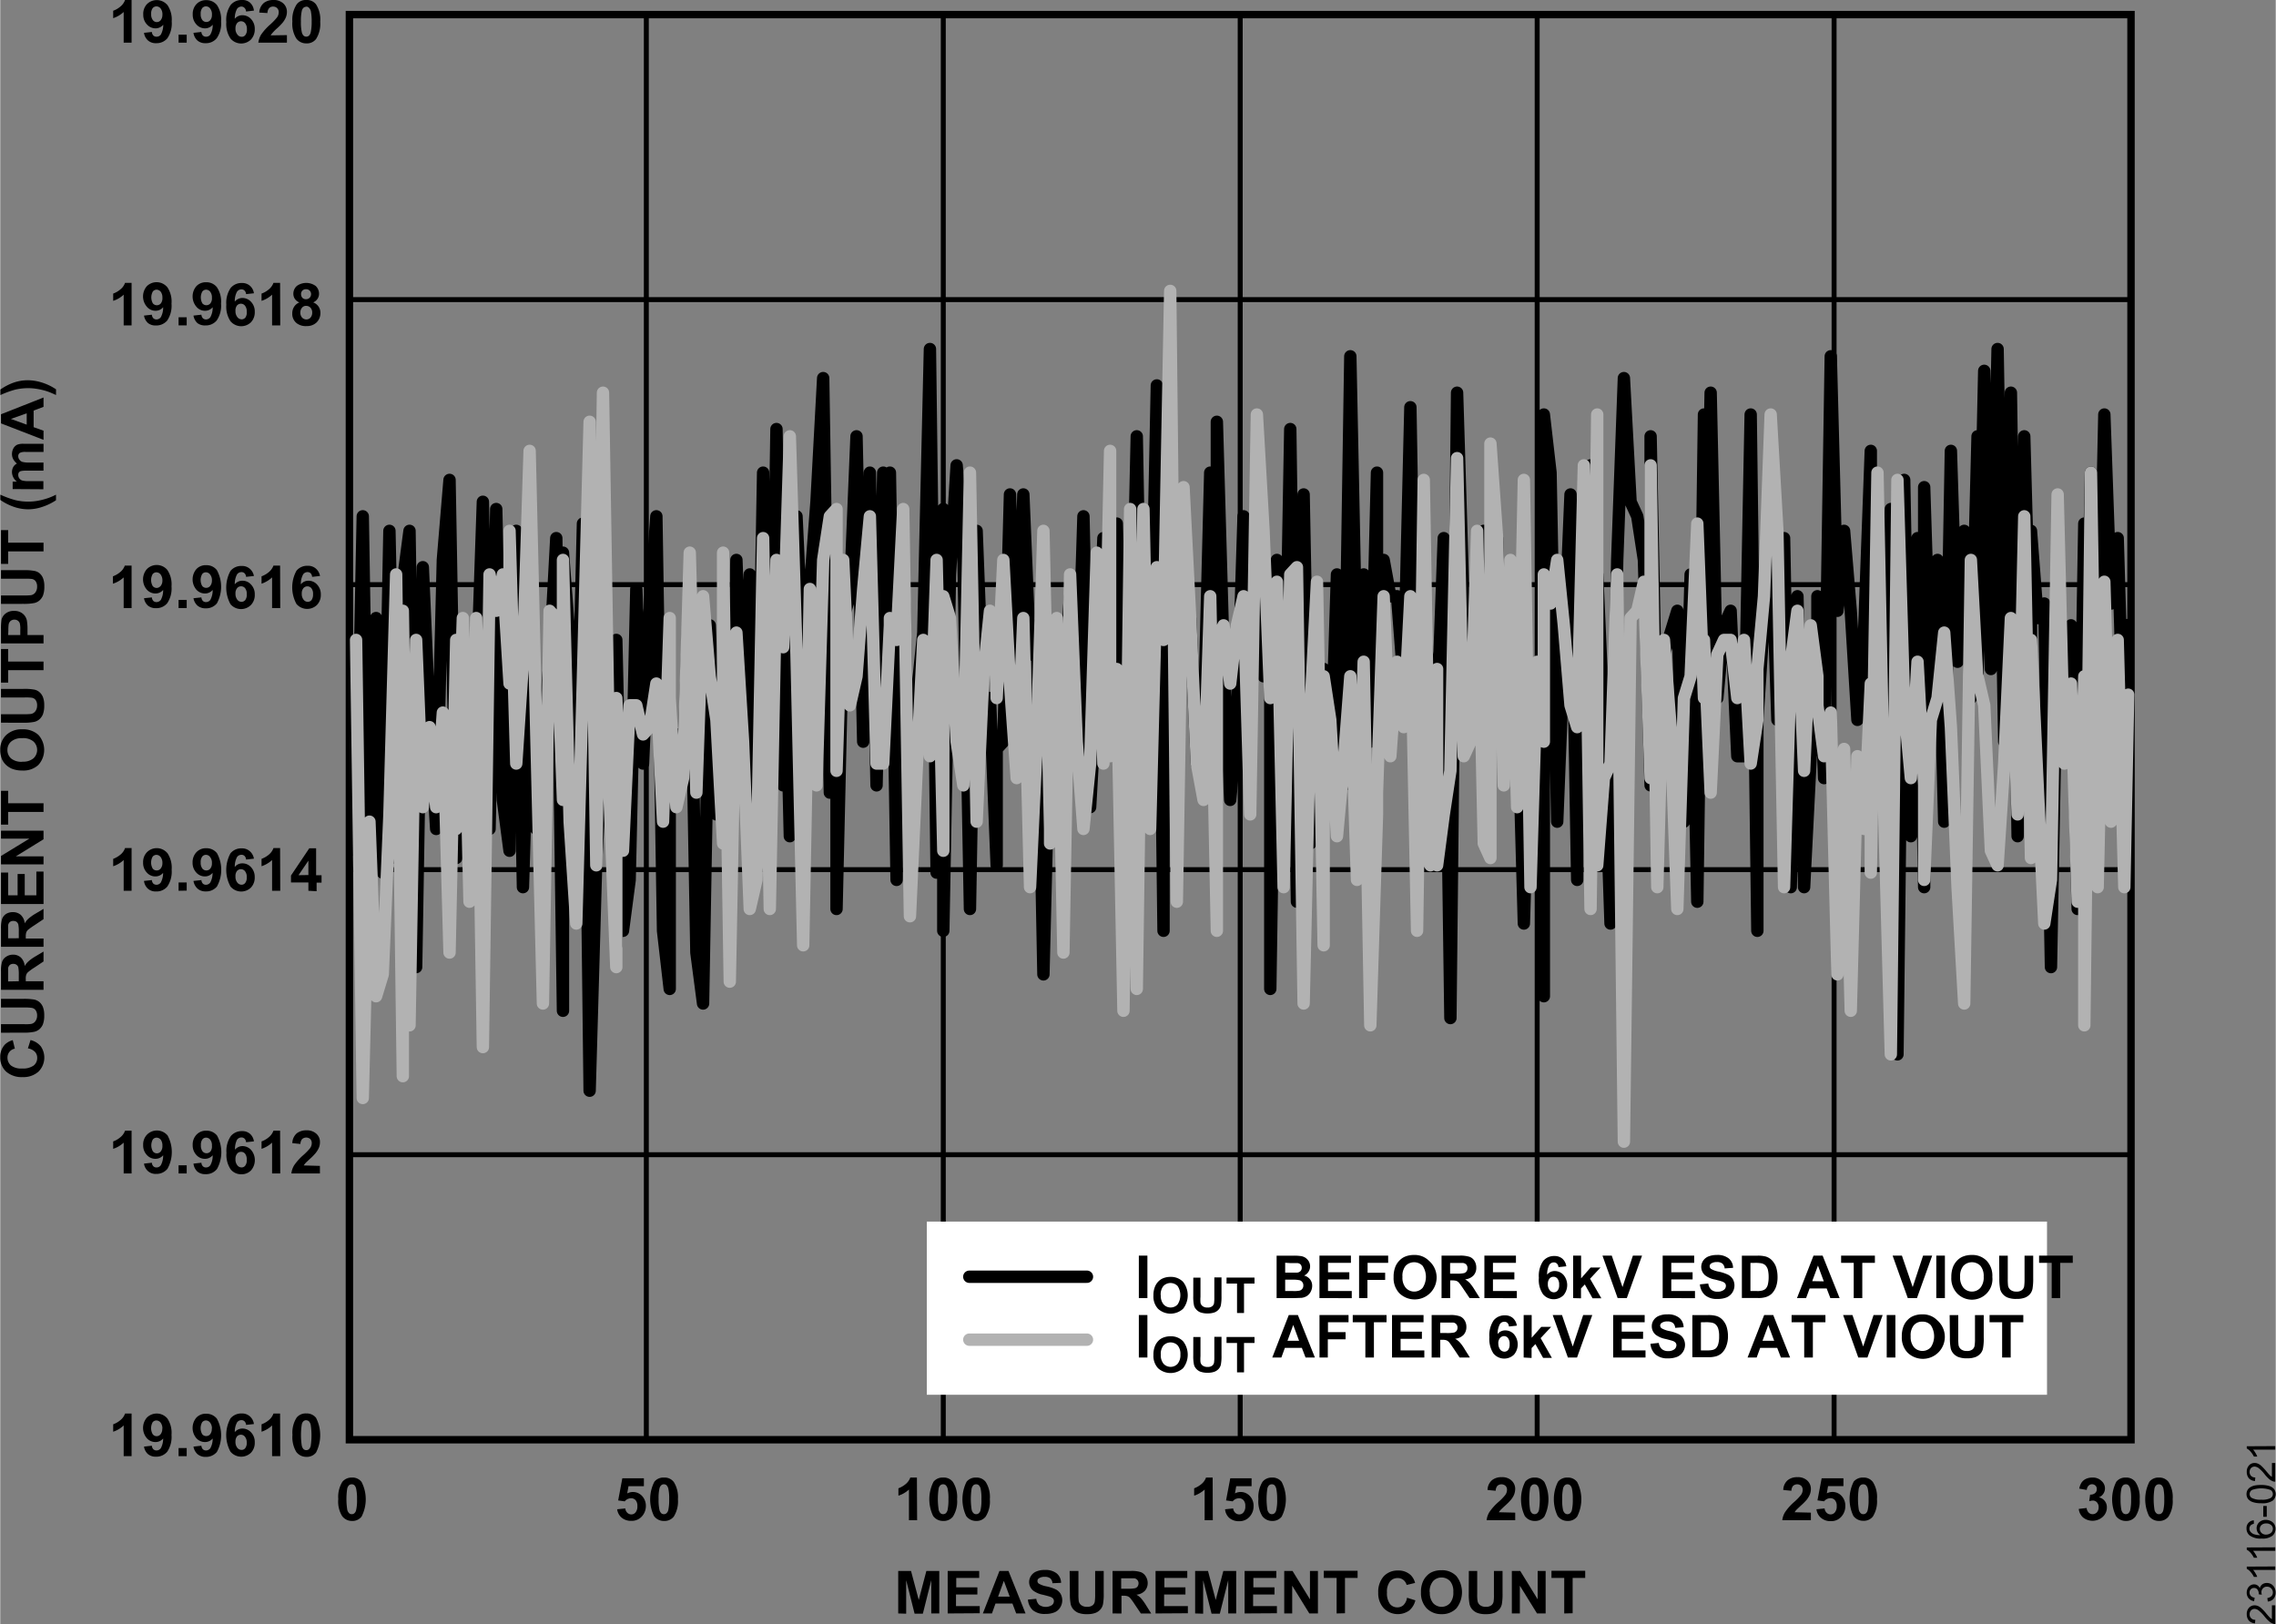 <svg id="ac13846f-5c7c-4845-8e0d-7684c016ced4" data-name="a85a5082-cc40-4fe0-8cce-8ebe41dc7610" xmlns="http://www.w3.org/2000/svg" width="6.39in" height="4.56in" viewBox="0 0 459.98 328.32">
  <rect x="0" y="0" width="459.98" height="328.32" fill="#808080" stroke="none"/>
  <title>23116-021</title>
  <g>
    <path d="M26.6,8.63H25V2.42a5.62,5.62,0,0,1-2.12,1.25V2.17a4.43,4.43,0,0,0,1.4-.8,3,3,0,0,0,1-1.37H26.6Z" transform="translate(-0.05 0)"/>
    <path d="M29.11,6.64l1.59-.18a1.12,1.12,0,0,0,.3.72.89.89,0,0,0,.66.24A1.06,1.06,0,0,0,32.51,7,4.12,4.12,0,0,0,33,5a2,2,0,0,1-1.55.73,2.34,2.34,0,0,1-1.75-.79,2.78,2.78,0,0,1-.74-2A2.85,2.85,0,0,1,29.71.83a2.81,2.81,0,0,1,4,.05l.15.16a5.24,5.24,0,0,1,.85,3.29,5.37,5.37,0,0,1-.87,3.4,2.83,2.83,0,0,1-2.28,1,2.33,2.33,0,0,1-1.63-.54A2.5,2.5,0,0,1,29.11,6.64ZM32.83,3a1.92,1.92,0,0,0-.32-1.23,1.08,1.08,0,0,0-.89-.48,1,1,0,0,0-.76.36,1.82,1.82,0,0,0-.3,1.18,1.83,1.83,0,0,0,.33,1.22,1,1,0,0,0,1.62,0A1.73,1.73,0,0,0,32.83,3Z" transform="translate(-0.05 0)"/>
    <path d="M36.1,8.63V7h1.64V8.63Z" transform="translate(-0.05 0)"/>
    <path d="M39.11,6.64l1.6-.18a1.12,1.12,0,0,0,.3.72.88.88,0,0,0,.65.24A1,1,0,0,0,42.51,7,3.9,3.9,0,0,0,43,5a2,2,0,0,1-1.56.73,2.31,2.31,0,0,1-1.74-.79,2.83,2.83,0,0,1-.74-2A2.89,2.89,0,0,1,39.71.83a2.63,2.63,0,0,1,2-.8,2.68,2.68,0,0,1,2.15,1,5.21,5.21,0,0,1,.83,3.3,5.2,5.2,0,0,1-.88,3.4,2.79,2.79,0,0,1-2.27,1,2.37,2.37,0,0,1-1.63-.54A2.57,2.57,0,0,1,39.11,6.64ZM42.84,3a1.85,1.85,0,0,0-.33-1.23,1,1,0,0,0-.88-.48.93.93,0,0,0-.76.36,1.82,1.82,0,0,0-.3,1.18,1.88,1.88,0,0,0,.33,1.22,1,1,0,0,0,.82.39,1,1,0,0,0,.8-.38A1.61,1.61,0,0,0,42.84,3Z" transform="translate(-0.05 0)"/>
    <path d="M51.33,2.14l-1.59.19a1.12,1.12,0,0,0-.31-.73.84.84,0,0,0-.64-.27,1.1,1.1,0,0,0-.88.47,4.1,4.1,0,0,0-.45,2A1.93,1.93,0,0,1,49,3.08a2.35,2.35,0,0,1,1.76.78,2.86,2.86,0,0,1,.74,2A3,3,0,0,1,50.72,8a2.83,2.83,0,0,1-4-.07l-.13-.15a5.22,5.22,0,0,1-.84-3.31A5.29,5.29,0,0,1,46.63,1a2.85,2.85,0,0,1,2.26-1,2.3,2.3,0,0,1,1.62.51A2.52,2.52,0,0,1,51.33,2.14ZM47.6,5.73A1.83,1.83,0,0,0,48,7a1.06,1.06,0,0,0,.84.44.9.9,0,0,0,.76-.36,1.73,1.73,0,0,0,.31-1.17,1.83,1.83,0,0,0-.37-1.23,1.05,1.05,0,0,0-1.62,0A1.65,1.65,0,0,0,47.6,5.73Z" transform="translate(-0.05 0)"/>
    <path d="M58,7.1V8.63H52.22A4.26,4.26,0,0,1,52.78,7a11,11,0,0,1,1.86-2.06A12,12,0,0,0,56,3.52a1.79,1.79,0,0,0,.34-1,1.15,1.15,0,0,0-.29-.85,1.13,1.13,0,0,0-.82-.34,1.07,1.07,0,0,0-.82.31,1.53,1.53,0,0,0-.35,1l-1.65-.1A2.71,2.71,0,0,1,53.34.59,3.07,3.07,0,0,1,55.27,0a2.81,2.81,0,0,1,2,.69A2.29,2.29,0,0,1,58,2.39a3,3,0,0,1-.21,1.11,4.66,4.66,0,0,1-.66,1.09,11.24,11.24,0,0,1-1.08,1.1,8.9,8.9,0,0,0-1,1,2.79,2.79,0,0,0-.33.46Z" transform="translate(-0.05 0)"/>
    <path d="M61.89,0a2.32,2.32,0,0,1,2,.89,5.68,5.68,0,0,1,.84,3.5,5.73,5.73,0,0,1-.84,3.5,2.34,2.34,0,0,1-2,.88,2.44,2.44,0,0,1-2-1,5.68,5.68,0,0,1-.79-3.44A5.59,5.59,0,0,1,60,.84,2.29,2.29,0,0,1,61.89,0Zm0,1.37a.84.84,0,0,0-.53.19,1.19,1.19,0,0,0-.36.68,9.14,9.14,0,0,0-.17,2.15A9,9,0,0,0,61,6.47a1.46,1.46,0,0,0,.38.75.86.86,0,0,0,.53.19.91.91,0,0,0,.54-.19,1.4,1.4,0,0,0,.36-.69A9.57,9.57,0,0,0,63,4.39a10.16,10.16,0,0,0-.15-2.06,1.43,1.43,0,0,0-.39-.75.78.78,0,0,0-.53-.25Z" transform="translate(-0.05 0)"/>
  </g>
  <g>
    <path d="M26.6,294.38H25v-6.21a5.54,5.54,0,0,1-2.12,1.27v-1.5a4.43,4.43,0,0,0,1.4-.8,2.92,2.92,0,0,0,1-1.37H26.6Z" transform="translate(-0.05 0)"/>
    <path d="M29.11,292.45l1.59-.18a1.16,1.16,0,0,0,.3.72.93.93,0,0,0,.66.24,1.11,1.11,0,0,0,.86-.47,4.15,4.15,0,0,0,.46-1.95,2,2,0,0,1-1.55.72,2.33,2.33,0,0,1-1.75-.78,3.2,3.2,0,0,1,0-4.15,2.81,2.81,0,0,1,4,0l.15.16a5.2,5.2,0,0,1,.84,3.32,5.35,5.35,0,0,1-.87,3.41,2.89,2.89,0,0,1-2.28,1,2.43,2.43,0,0,1-1.63-.54A2.53,2.53,0,0,1,29.11,292.45Zm3.72-3.61a2,2,0,0,0-.36-1.24,1.15,1.15,0,0,0-.85-.44,1,1,0,0,0-.76.36,2.46,2.46,0,0,0,0,2.41,1,1,0,0,0,1.62,0,1.74,1.74,0,0,0,.32-1.15Z" transform="translate(-0.05 0)"/>
    <path d="M36.1,294.38v-1.64h1.64v1.64Z" transform="translate(-0.05 0)"/>
    <path d="M39.11,292.45l1.6-.18a1.16,1.16,0,0,0,.3.72.92.92,0,0,0,.65.24,1.11,1.11,0,0,0,.87-.47,3.92,3.92,0,0,0,.46-1.95,2,2,0,0,1-1.56.72,2.34,2.34,0,0,1-1.74-.78,3.22,3.22,0,0,1,0-4.15,2.63,2.63,0,0,1,2-.8,2.74,2.74,0,0,1,2.15,1,7,7,0,0,1,0,6.73,2.85,2.85,0,0,1-2.27,1,2.47,2.47,0,0,1-1.63-.54A2.67,2.67,0,0,1,39.11,292.45Zm3.73-3.61a1.86,1.86,0,0,0-.37-1.24,1.09,1.09,0,0,0-.84-.44,1,1,0,0,0-.76.36,2.46,2.46,0,0,0,0,2.41,1,1,0,0,0,.82.39,1,1,0,0,0,.8-.38,1.69,1.69,0,0,0,.32-1.15Z" transform="translate(-0.05 0)"/>
    <path d="M51.33,287.89l-1.59.17a1.1,1.1,0,0,0-.31-.72.88.88,0,0,0-.64-.24,1.1,1.1,0,0,0-.88.47,4,4,0,0,0-.45,1.95A2,2,0,0,1,49,288.8a2.35,2.35,0,0,1,1.76.78,2.82,2.82,0,0,1,.74,2,2.91,2.91,0,0,1-.77,2.11,2.83,2.83,0,0,1-4-.06l-.14-.15a7,7,0,0,1,0-6.73,2.85,2.85,0,0,1,2.26-1,2.38,2.38,0,0,1,1.62.55A2.52,2.52,0,0,1,51.33,287.89Zm-3.73,3.56a1.86,1.86,0,0,0,.37,1.24,1.11,1.11,0,0,0,.84.43.92.92,0,0,0,.76-.35,1.76,1.76,0,0,0,.31-1.17,1.82,1.82,0,0,0-.37-1.15,1,1,0,0,0-.82-.4,1,1,0,0,0-.8.37A1.63,1.63,0,0,0,47.6,291.45Z" transform="translate(-0.05 0)"/>
    <path d="M56.65,294.38H55v-6.21a5.58,5.58,0,0,1-2.13,1.27v-1.5a4.59,4.59,0,0,0,1.41-.8,3.06,3.06,0,0,0,1-1.37h1.34Z" transform="translate(-0.05 0)"/>
    <path d="M61.89,285.75a2.38,2.38,0,0,1,2,.89,7.73,7.73,0,0,1,0,7,2.34,2.34,0,0,1-2,.88,2.49,2.49,0,0,1-2-1,5.79,5.79,0,0,1-.77-3.45,5.59,5.59,0,0,1,.85-3.49A2.32,2.32,0,0,1,61.89,285.75Zm0,1.36a.92.92,0,0,0-.53.19A1.25,1.25,0,0,0,61,288a14.07,14.07,0,0,0,0,4.23,1.52,1.52,0,0,0,.38.76.91.91,0,0,0,.53.18.87.87,0,0,0,.54-.19,1.41,1.41,0,0,0,.36-.68,14.28,14.28,0,0,0,0-4.23,1.5,1.5,0,0,0-.39-.76,1,1,0,0,0-.51-.19Z" transform="translate(-0.05 0)"/>
  </g>
  <g>
    <rect x="70.58" y="2.95" width="360.14" height="288.11" fill="none" stroke="#000" stroke-width="1.5"/>
    <line x1="70.58" y1="233.44" x2="430.72" y2="233.44" fill="none" stroke="#000" stroke-width="1"/>
    <line x1="70.58" y1="175.81" x2="430.72" y2="175.81" fill="none" stroke="#000" stroke-width="1"/>
    <line x1="70.58" y1="118.19" x2="430.72" y2="118.19" fill="none" stroke="#000" stroke-width="1"/>
    <line x1="70.58" y1="60.57" x2="430.72" y2="60.57" fill="none" stroke="#000" stroke-width="1"/>
    <line x1="370.7" y1="2.95" x2="370.7" y2="291.06" fill="none" stroke="#000" stroke-width="1"/>
    <line x1="310.68" y1="2.95" x2="310.68" y2="291.06" fill="none" stroke="#000" stroke-width="1"/>
    <line x1="250.65" y1="2.95" x2="250.65" y2="291.06" fill="none" stroke="#000" stroke-width="1"/>
    <line x1="190.63" y1="2.95" x2="190.63" y2="291.06" fill="none" stroke="#000" stroke-width="1"/>
    <line x1="130.6" y1="2.95" x2="130.6" y2="291.06" fill="none" stroke="#000" stroke-width="1"/>
  </g>
  <g>
    <polyline points="71.93 171.99 73.28 104.38 74.63 186.7 75.97 124.95 77.32 176.41 78.67 107.32 80.03 173.46 81.38 164.64 81.38 117.61 82.73 107.32 84.07 195.51 85.42 114.67 86.77 145.53 88.12 167.58 89.47 113.2 90.82 97.02 92.17 173.46 92.17 132.31 93.51 136.72 94.86 142.59 96.21 141.12 97.56 101.44 98.91 167.58 100.26 102.91 101.6 161.71 102.95 171.99 102.95 129.37 104.31 107.32 105.66 179.35 107.01 135.25 108.36 167.58 109.7 148.47 111.05 133.78 112.4 108.79 113.75 204.34 113.75 111.73 115.1 129.37 116.44 161.71 117.79 105.85 119.14 220.5 120.49 173.46 121.84 149.94 123.19 141.12 124.53 191.1 124.53 129.37 125.88 188.17 127.23 177.88 128.58 119.07 129.94 154.36 131.28 123.48 132.63 104.38 133.98 188.17 135.33 199.92 135.33 151.41 136.68 148.47 138.03 155.83 139.38 117.61 140.72 192.57 142.07 202.87 143.42 126.42 144.77 164.64 146.12 152.88 146.12 142.59 147.47 174.93 148.81 113.2 150.16 149.94 151.51 116.13 152.86 170.52 154.21 95.55 155.56 171.99 156.91 86.74 158.26 158.77 158.26 111.73 159.61 169.05 160.96 104.38 162.31 133.78 163.66 119.07 165 101.44 166.35 76.44 167.7 160.24 169.05 120.54 169.05 183.76 170.4 124.95 171.75 120.54 173.09 88.21 174.44 149.94 175.79 95.55 177.14 158.77 178.49 95.55 179.84 148.47 179.84 95.55 181.19 177.88 182.53 113.2 183.89 167.58 185.24 141.12 186.59 127.89 187.93 70.56 189.28 176.41 190.63 102.91 190.63 188.17 191.98 116.13 193.33 94.08 194.68 111.73 196.02 183.76 197.37 107.32 198.72 142.59 200.07 141.12 201.42 174.93 201.42 151.41 202.77 149.94 204.11 99.96 205.47 144.06 206.81 99.96 208.17 132.31 209.52 126.42 210.87 196.98 212.22 142.59 212.22 160.24 213.56 149.94 214.91 138.19 216.26 120.54 217.61 147 218.96 104.38 220.31 163.18 221.65 139.65 223 108.79 224.35 149.94 224.35 149.94 225.7 105.85 227.05 155.83 228.4 148.47 229.74 88.21 231.09 163.18 232.44 144.06 233.8 77.92 235.15 188.17 235.15 130.84 236.5 141.12 237.84 149.94 239.19 120.54 240.54 124.95 241.89 154.36 243.24 148.47 244.59 95.55 245.93 151.41 245.93 85.27 247.28 132.31 248.63 161.71 249.98 147 251.33 104.38 252.67 142.59 254.02 111.73 255.37 136.72 256.73 123.48 256.73 199.92 258.07 113.2 259.43 161.71 260.77 86.74 262.12 182.29 263.47 99.96 264.82 170.52 266.17 138.19 267.52 145.53 267.52 135.25 268.86 158.77 270.21 116.13 271.56 158.77 272.91 72.03 274.26 138.19 275.61 116.13 276.95 149.94 278.3 95.55 278.3 145.53 279.65 113.2 281 120.54 282.36 120.54 283.71 138.19 285.05 82.33 286.4 161.71 287.75 126.42 289.1 138.19 290.45 138.19 290.45 145.53 291.8 108.79 293.14 205.81 294.49 79.39 295.84 123.48 297.19 136.72 298.54 145.53 299.89 107.32 301.23 149.94 301.23 120.54 302.58 108.79 303.93 149.94 305.28 130.84 306.63 138.19 307.99 186.7 309.33 142.59 310.68 139.65 312.03 201.4 312.03 83.8 313.38 95.55 314.73 166.11 316.07 132.31 317.42 99.96 318.77 177.88 320.12 101.44 321.47 94.08 322.82 163.18 322.82 116.13 324.17 147 325.51 186.7 326.86 113.2 328.21 76.44 329.56 101.44 330.91 104.38 332.26 113.2 333.61 158.77 333.61 88.21 334.96 154.36 336.31 132.31 337.66 127.89 339.01 123.48 340.35 166.11 341.7 116.13 343.05 182.29 344.4 83.8 344.4 154.36 345.75 79.39 347.1 141.12 348.45 126.42 349.79 123.48 351.14 152.88 352.49 152.88 353.84 83.8 355.19 188.17 355.19 145.53 356.53 124.95 357.88 104.38 359.24 145.53 360.59 108.79 361.94 179.35 363.29 120.54 364.64 179.35 365.98 152.88 367.33 142.59 367.33 120.54 368.68 157.3 370.03 72.03 371.38 123.48 372.72 107.32 374.07 123.48 375.42 145.53 376.77 127.89 378.12 91.15 378.12 152.88 379.47 120.54 380.81 141.12 382.17 102.91 383.51 213.15 384.87 97.02 386.22 169.05 387.57 108.79 388.91 179.35 388.91 98.49 390.26 141.12 391.61 113.2 392.96 166.11 394.31 91.15 395.66 133.78 397 107.32 398.35 141.12 399.7 88.21 399.7 136.72 401.05 74.97 402.4 135.25 403.75 70.56 405.09 149.94 406.44 79.39 407.8 169.05 409.14 88.21 410.5 138.19 410.5 107.32 411.85 124.95 413.19 122.01 414.54 195.51 415.89 123.48 417.24 144.06 418.59 126.42 419.94 183.76 421.28 105.85 421.28 155.83 422.63 95.55 423.98 147 425.33 83.8 426.68 122.01 428.03 108.79 429.37 154.36 430.05 126.36" fill="none" stroke="#000" stroke-linecap="round" stroke-linejoin="round" stroke-width="2.5"/>
    <polyline points="71.93 129.37 73.28 221.97 74.63 166.11 75.97 201.4 77.32 196.98 78.67 164.64 80.03 116.13 81.38 217.56 81.38 123.48 82.73 207.28 84.07 129.37 85.42 163.18 86.77 147 88.12 163.18 89.47 144.06 90.82 192.57 92.17 129.37 92.17 167.58 93.51 124.95 94.86 182.29 96.21 124.95 97.56 211.68 98.91 116.13 100.26 123.48 101.6 116.13 102.95 138.19 102.95 107.32 104.31 154.36 105.66 133.78 107.01 91.15 108.36 148.47 109.7 202.87 111.05 123.48 112.4 124.95 113.75 161.71 113.75 113.2 115.1 166.11 116.44 186.7 117.79 136.72 119.14 85.27 120.49 174.93 121.84 79.39 123.19 161.71 124.53 195.51 124.53 141.12 125.88 171.99 127.23 142.59 128.58 142.59 129.94 148.47 131.28 147 132.63 138.19 133.98 166.11 135.33 124.95 135.33 141.12 136.68 163.18 138.03 157.3 139.38 111.73 140.72 160.24 142.07 120.54 143.42 136.72 144.77 145.53 146.12 170.52 146.12 111.73 147.47 198.45 148.81 127.89 150.16 149.94 151.51 183.76 152.86 177.88 154.21 108.79 155.56 183.76 156.91 113.2 158.26 129.37 158.26 130.84 159.61 88.21 160.96 132.31 162.31 191.1 163.66 119.07 165 158.77 166.35 113.2 167.7 104.38 169.05 102.91 169.05 155.83 170.4 113.2 171.75 142.59 173.09 136.72 174.44 119.07 175.79 104.38 177.14 154.36 178.49 154.36 179.84 126.42 179.84 124.95 181.19 129.37 182.53 102.91 183.89 185.23 185.24 155.83 186.59 129.37 187.93 152.88 189.28 113.2 190.63 171.99 190.63 120.54 191.98 124.95 193.33 149.94 194.68 158.77 196.02 95.55 197.37 166.11 198.72 136.72 200.07 123.48 201.42 138.19 201.42 141.12 202.77 113.2 204.11 138.19 205.47 157.3 206.81 124.95 208.17 179.35 209.52 149.94 210.87 107.32 212.22 167.58 212.22 170.52 213.56 124.95 214.91 192.57 216.26 116.13 217.61 149.94 218.96 167.58 220.31 154.36 221.65 111.73 223 154.36 224.35 91.15 224.35 152.88 225.7 135.25 227.05 204.34 228.4 102.91 229.74 199.92 231.09 102.91 232.44 167.58 233.8 114.67 235.15 117.61 235.15 129.37 236.5 58.81 237.84 182.29 239.19 98.49 240.54 124.95 241.89 154.36 243.24 161.71 244.59 120.54 245.93 188.17 245.93 129.37 247.28 126.42 248.63 138.19 249.98 126.42 251.33 120.54 252.67 164.64 254.02 83.8 255.37 107.32 256.73 141.12 256.73 129.37 258.07 117.61 259.43 179.35 260.77 116.13 262.12 114.67 263.47 202.87 264.82 144.06 266.17 117.61 267.52 191.1 267.52 136.72 268.86 145.53 270.21 169.05 271.56 154.36 272.91 136.72 274.26 177.88 275.61 133.78 276.95 207.28 278.3 164.64 278.3 160.24 279.65 120.54 281 152.88 282.36 133.78 283.71 147 285.05 120.54 286.4 188.17 287.75 97.02 289.1 174.93 290.45 135.25 290.45 174.93 291.8 164.64 293.14 155.83 294.49 92.62 295.84 152.88 297.19 149.94 298.54 107.32 299.89 170.52 301.23 173.46 301.23 89.68 302.58 108.79 303.93 158.77 305.28 113.2 306.63 163.18 307.99 97.02 309.33 179.35 310.68 133.78 312.03 149.94 312.03 116.13 313.38 122.01 314.73 113.2 316.07 126.42 317.42 142.59 318.77 147 320.12 94.08 321.47 183.76 322.82 83.8 322.82 174.93 324.17 157.3 325.51 154.36 326.86 116.13 328.21 230.8 329.56 124.95 330.91 123.48 332.26 117.61 333.61 157.3 333.61 94.08 334.96 179.35 336.31 129.37 337.66 147 339.01 183.76 340.35 141.12 341.7 136.72 343.05 105.85 344.4 141.12 344.4 129.37 345.75 160.24 347.1 132.31 348.45 129.37 349.79 129.37 351.14 141.12 352.49 129.37 353.84 154.36 355.19 145.53 355.19 135.25 356.53 120.54 357.88 83.8 359.24 107.32 360.59 179.35 361.94 133.78 363.29 123.48 364.64 155.83 365.98 126.42 367.33 136.72 367.33 142.59 368.68 152.88 370.03 144.06 371.38 196.98 372.72 151.41 374.07 204.34 375.42 152.88 376.77 167.58 378.12 138.19 378.12 176.41 379.47 95.55 380.81 163.18 382.17 213.15 383.51 97.02 384.87 142.59 386.22 157.3 387.57 133.78 388.91 158.77 388.91 177.88 390.26 145.53 391.61 141.12 392.96 127.89 394.31 147 395.66 179.35 397 202.87 398.35 113.2 399.7 138.19 399.7 136.72 401.05 142.59 402.4 171.99 403.75 174.93 405.09 154.36 406.44 124.95 407.8 164.64 409.14 104.38 410.5 173.46 410.5 129.37 411.85 158.77 413.19 186.7 414.54 177.88 415.89 99.96 417.24 154.36 418.59 138.19 419.94 182.29 421.28 136.72 421.28 207.28 422.63 95.55 423.98 179.35 425.33 117.61 426.68 166.11 428.03 129.37 429.37 179.35 430.15 140.44" fill="none" stroke="#b2b2b2" stroke-linecap="round" stroke-linejoin="round" stroke-width="2.5"/>
  </g>
  <g>
    <rect x="187.3" y="246.96" width="226.44" height="35.01" fill="#fff"/>
    <g>
      <path d="M230.21,262.43v-8.59h1.73v8.59Z" transform="translate(-0.05 0)"/>
      <path d="M233.16,261.91a4.48,4.48,0,0,1,.33-1.84,3.35,3.35,0,0,1,.66-1,2.86,2.86,0,0,1,.93-.64,3.87,3.87,0,0,1,1.54-.29,3.39,3.39,0,0,1,2.53,1,4.4,4.4,0,0,1,0,5.45,3.75,3.75,0,0,1-5.06,0A3.65,3.65,0,0,1,233.16,261.91Zm1.49-.05a2.64,2.64,0,0,0,.56,1.84,1.93,1.93,0,0,0,2.73.12l.11-.12a3.4,3.4,0,0,0,0-3.71,2,2,0,0,0-2.83-.05l-.05.05a2.7,2.7,0,0,0-.54,1.87Z" transform="translate(-0.05 0)"/>
      <path d="M241.22,258.29h1.45v3.87a8,8,0,0,0,0,1.2,1.12,1.12,0,0,0,.44.7,1.49,1.49,0,0,0,1,.27,1.37,1.37,0,0,0,.92-.25,1,1,0,0,0,.38-.62,8.11,8.11,0,0,0,.06-1.21v-4h1.45V262a9.23,9.23,0,0,1-.12,1.82,1.85,1.85,0,0,1-.43.89,2.17,2.17,0,0,1-.84.6,4,4,0,0,1-1.38.22,4.14,4.14,0,0,1-1.56-.24,2.14,2.14,0,0,1-.83-.63,1.76,1.76,0,0,1-.41-.79,8.54,8.54,0,0,1-.14-1.82Z" transform="translate(-0.05 0)"/>
      <path d="M250.06,265.44v-5.95h-2.12v-1.21h5.65v1.21h-2.12v5.95Z" transform="translate(-0.05 0)"/>
      <path d="M258.06,253.85h3.43a9.69,9.69,0,0,1,1.52.09,2.26,2.26,0,0,1,.9.35,2.39,2.39,0,0,1,.66.72,2.07,2.07,0,0,1,.26,1,2,2,0,0,1-.33,1.1,2,2,0,0,1-.88.76,2.23,2.23,0,0,1,1.21.78,2.08,2.08,0,0,1,.42,1.29,2.49,2.49,0,0,1-.27,1.14,2.24,2.24,0,0,1-.75.89,2.57,2.57,0,0,1-1.16.41c-.29,0-1,.05-2.09.05h-2.92Zm1.73,1.43v2h2.4a1.15,1.15,0,0,0,.7-.31.92.92,0,0,0,.25-.67,1,1,0,0,0-.22-.65,1,1,0,0,0-.65-.3h-1.48Zm0,3.42V261h1.61a5.84,5.84,0,0,0,1.18-.06,1,1,0,0,0,.63-.34,1,1,0,0,0,.25-.73,1,1,0,0,0-.19-.65,1,1,0,0,0-.54-.4,6.67,6.67,0,0,0-1.54-.12Z" transform="translate(-0.05 0)"/>
      <path d="M266.72,262.43v-8.59h6.36v1.46h-4.63v1.9h4.31v1.45h-4.31V261h4.8v1.44Z" transform="translate(-0.05 0)"/>
      <path d="M274.73,262.43v-8.59h5.88v1.46h-4.16v2H280v1.45h-3.58v3.68Z" transform="translate(-0.05 0)"/>
      <path d="M281.71,258.2a5.36,5.36,0,0,1,.39-2.2,3.79,3.79,0,0,1,.8-1.18,3.31,3.31,0,0,1,1.11-.77,4.64,4.64,0,0,1,1.85-.34,4,4,0,0,1,3,1.18,4.44,4.44,0,1,1-6,6.54A4.4,4.4,0,0,1,281.71,258.2Zm1.79-.06a3.13,3.13,0,0,0,.67,2.21,2.29,2.29,0,0,0,3.25.16l.16-.16a4.06,4.06,0,0,0,0-4.44,2.4,2.4,0,0,0-3.38-.07l-.07.07A3.2,3.2,0,0,0,283.5,258.14Z" transform="translate(-0.05 0)"/>
      <path d="M291.4,262.43v-8.59h3.65a6.13,6.13,0,0,1,2,.24,1.92,1.92,0,0,1,1,.82,2.48,2.48,0,0,1,.37,1.35,2.23,2.23,0,0,1-.56,1.6,2.68,2.68,0,0,1-1.7.79,4.37,4.37,0,0,1,.93.72,10.5,10.5,0,0,1,1,1.4l1.05,1.67h-2.07l-1.26-1.87a15.42,15.42,0,0,0-.91-1.26,1.47,1.47,0,0,0-.52-.36,3.18,3.18,0,0,0-.87-.09h-.36v3.58Zm1.73-4.95h1.29a6.28,6.28,0,0,0,1.56-.11,1,1,0,0,0,.48-.36,1.07,1.07,0,0,0,.18-.65,1.05,1.05,0,0,0-.23-.7,1.1,1.1,0,0,0-.66-.33h-2.62Z" transform="translate(-0.05 0)"/>
      <path d="M300.06,262.43v-8.59h6.38v1.46h-4.65v1.9h4.33v1.45h-4.33V261h4.83v1.44Z" transform="translate(-0.05 0)"/>
      <path d="M316.62,256l-1.59.17a1.1,1.1,0,0,0-.31-.72.87.87,0,0,0-.63-.24,1.08,1.08,0,0,0-.89.47,3.89,3.89,0,0,0-.45,2,1.92,1.92,0,0,1,1.53-.72,2.39,2.39,0,0,1,1.77.78,3.19,3.19,0,0,1,0,4.11,2.82,2.82,0,0,1-4-.05,1.07,1.07,0,0,1-.14-.16,5.09,5.09,0,0,1-.84-3.31,5.3,5.3,0,0,1,.88-3.41,2.83,2.83,0,0,1,2.26-1,2.42,2.42,0,0,1,1.63.55A2.53,2.53,0,0,1,316.62,256Zm-3.73,3.59a1.83,1.83,0,0,0,.37,1.24,1.08,1.08,0,0,0,.84.43,1,1,0,0,0,.76-.35,1.73,1.73,0,0,0,.31-1.17,1.87,1.87,0,0,0-.33-1.23,1,1,0,0,0-.82-.39,1,1,0,0,0-.8.37A1.63,1.63,0,0,0,312.89,259.55Z" transform="translate(-0.05 0)"/>
      <path d="M318,262.43v-8.59h1.61v4.59l1.93-2.19h2l-2.12,2.27,2.28,3.95h-1.78l-1.56-2.79-.77.8v2Z" transform="translate(-0.05 0)"/>
      <path d="M327,262.43l-3.07-8.59h1.88l2.17,6.36,2.1-6.36h1.85l-3.08,8.59Z" transform="translate(-0.05 0)"/>
      <path d="M336.1,262.43v-8.59h6.37v1.46h-4.63v1.9h4.31v1.45h-4.31V261h4.79v1.44Z" transform="translate(-0.05 0)"/>
      <path d="M343.63,259.65l1.69-.17a2,2,0,0,0,.61,1.25,1.82,1.82,0,0,0,1.26.4,2,2,0,0,0,1.26-.35,1,1,0,0,0,.43-.83.77.77,0,0,0-.18-.52,1.49,1.49,0,0,0-.63-.37c-.2-.07-.66-.2-1.38-.38a4.62,4.62,0,0,1-2-.85,2.25,2.25,0,0,1-.42-2.95,2.4,2.4,0,0,1,1.07-.87,4.43,4.43,0,0,1,1.69-.3,3.62,3.62,0,0,1,2.44.71,2.51,2.51,0,0,1,.86,1.89l-1.7.12a1.44,1.44,0,0,0-.48-1,1.74,1.74,0,0,0-1.09-.29,2.08,2.08,0,0,0-1.19.31.64.64,0,0,0-.27.54.67.67,0,0,0,.25.52,4.65,4.65,0,0,0,1.6.57,8.73,8.73,0,0,1,1.87.62,2.41,2.41,0,0,1,.95.87,2.64,2.64,0,0,1-1.23,3.71,4.76,4.76,0,0,1-1.87.32,3.68,3.68,0,0,1-2.5-.76A3.22,3.22,0,0,1,343.63,259.65Z" transform="translate(-0.05 0)"/>
      <path d="M352.11,253.85h3.17a6.06,6.06,0,0,1,1.64.17,2.88,2.88,0,0,1,1.29.79,3.93,3.93,0,0,1,.83,1.39,6.76,6.76,0,0,1,.28,2,5.68,5.68,0,0,1-.27,1.83,3.82,3.82,0,0,1-.92,1.52,3,3,0,0,1-1.22.68,5,5,0,0,1-1.54.18h-3.26Zm1.73,1.46V261h1.29a3.67,3.67,0,0,0,1.05-.09,1.75,1.75,0,0,0,.71-.35,1.89,1.89,0,0,0,.46-.83,6.43,6.43,0,0,0,.17-1.58,6,6,0,0,0-.17-1.52,2.16,2.16,0,0,0-.49-.84,1.75,1.75,0,0,0-.82-.4,7.43,7.43,0,0,0-1.42-.08Z" transform="translate(-0.05 0)"/>
      <path d="M371.87,262.43H370l-.75-1.95H365.8l-.71,1.95h-1.84l3.34-8.59h1.84Zm-3.2-3.39-1.18-3.19L366.33,259Z" transform="translate(-0.05 0)"/>
      <path d="M374.72,262.43V255.3h-2.55v-1.46H379v1.46h-2.55v7.13Z" transform="translate(-0.05 0)"/>
      <path d="M385.65,262.43l-3.07-8.59h1.88l2.18,6.36,2.1-6.36h1.84l-3.08,8.59Z" transform="translate(-0.05 0)"/>
      <path d="M391.41,262.43v-8.59h1.74v8.59Z" transform="translate(-0.05 0)"/>
      <path d="M394.45,258.2a5.53,5.53,0,0,1,.39-2.2,4.17,4.17,0,0,1,.8-1.18,3.31,3.31,0,0,1,1.11-.77,4.71,4.71,0,0,1,1.85-.34,4,4,0,0,1,3,1.18,4.42,4.42,0,0,1,1.14,3.27,4.15,4.15,0,0,1-7.16,3.27A4.4,4.4,0,0,1,394.45,258.2Zm1.78-.06a3.19,3.19,0,0,0,.68,2.21,2.29,2.29,0,0,0,3.25.16l.16-.16a3.27,3.27,0,0,0,.67-2.24,3.22,3.22,0,0,0-.65-2.2,2.4,2.4,0,0,0-3.38-.07l-.07.07A3.2,3.2,0,0,0,396.23,258.14Z" transform="translate(-0.05 0)"/>
      <path d="M404.12,253.85h1.74v4.66a11.32,11.32,0,0,0,.06,1.43,1.42,1.42,0,0,0,.53.85,1.84,1.84,0,0,0,1.16.32,1.7,1.7,0,0,0,1.11-.3,1.27,1.27,0,0,0,.45-.75,10,10,0,0,0,.08-1.45v-4.76H411v4.52a12.23,12.23,0,0,1-.14,2.18,2.42,2.42,0,0,1-.52,1.08,2.67,2.67,0,0,1-1,.7,4.42,4.42,0,0,1-1.65.26,4.63,4.63,0,0,1-1.88-.28,2.59,2.59,0,0,1-1-.74,2.39,2.39,0,0,1-.49-.95,11.38,11.38,0,0,1-.17-2.18Z" transform="translate(-0.05 0)"/>
      <path d="M414.74,262.43V255.3h-2.55v-1.46H419v1.46h-2.54v7.13Z" transform="translate(-0.05 0)"/>
      <path d="M230.21,274.44v-8.59h1.73v8.59Z" transform="translate(-0.05 0)"/>
      <path d="M233.16,273.92a4.45,4.45,0,0,1,.33-1.84,3.35,3.35,0,0,1,.66-1,2.58,2.58,0,0,1,.93-.64,3.87,3.87,0,0,1,1.54-.29,3.35,3.35,0,0,1,2.53,1,4.4,4.4,0,0,1,0,5.45,3.77,3.77,0,0,1-5.06,0A3.66,3.66,0,0,1,233.16,273.92Zm1.49-.05a2.65,2.65,0,0,0,.56,1.84,1.94,1.94,0,0,0,2.73.11l.11-.11a2.73,2.73,0,0,0,.56-1.87,2.69,2.69,0,0,0-.54-1.84,2,2,0,0,0-2.83-.05.12.12,0,0,0-.05.05,2.67,2.67,0,0,0-.54,1.87Z" transform="translate(-0.05 0)"/>
      <path d="M241.22,270.3h1.45v3.87a8,8,0,0,0,0,1.2,1.12,1.12,0,0,0,.44.7,1.55,1.55,0,0,0,1,.27,1.37,1.37,0,0,0,.92-.25,1,1,0,0,0,.38-.62,8.18,8.18,0,0,0,.06-1.21v-4h1.45V274a9.23,9.23,0,0,1-.12,1.82,1.9,1.9,0,0,1-.43.89,2.25,2.25,0,0,1-.84.59,3.8,3.8,0,0,1-1.38.22,4.14,4.14,0,0,1-1.56-.24,2.21,2.21,0,0,1-.83-.62,1.87,1.87,0,0,1-.41-.79,8.54,8.54,0,0,1-.14-1.82Z" transform="translate(-0.05 0)"/>
      <path d="M250.06,277.44V271.5h-2.12v-1.21h5.65v1.21h-2.12v5.94Z" transform="translate(-0.05 0)"/>
      <path d="M265.8,274.44h-1.89l-.75-1.95h-3.43l-.71,1.95h-1.84l3.34-8.59h1.84Zm-3.2-3.39-1.18-3.19-1.16,3.19Z" transform="translate(-0.05 0)"/>
      <path d="M266.73,274.44v-8.59h5.87v1.46h-4.16v2H272v1.45h-3.59v3.68Z" transform="translate(-0.05 0)"/>
      <path d="M276,274.44v-7.13h-2.55v-1.46h6.83v1.46h-2.55v7.13Z" transform="translate(-0.05 0)"/>
      <path d="M281.39,274.44v-8.59h6.37v1.46h-4.64v1.9h4.31v1.45h-4.31V273h4.8v1.44Z" transform="translate(-0.05 0)"/>
      <path d="M289.4,274.44v-8.59h3.65a5.64,5.64,0,0,1,2,.24,1.92,1.92,0,0,1,1,.82,2.45,2.45,0,0,1,.37,1.35,2.3,2.3,0,0,1-.57,1.6,2.78,2.78,0,0,1-1.7.79,3.8,3.8,0,0,1,.93.72,8.68,8.68,0,0,1,1,1.4l1.05,1.67h-2.08l-1.25-1.87c-.45-.66-.75-1.08-.91-1.26a1.47,1.47,0,0,0-.53-.36,2.56,2.56,0,0,0-.87-.09h-.35v3.58Zm1.73-4.95h1.28a6.79,6.79,0,0,0,1.56-.11,1.05,1.05,0,0,0,.49-.36,1.15,1.15,0,0,0,.17-.65,1,1,0,0,0-.88-1h-2.62Z" transform="translate(-0.05 0)"/>
      <path d="M306.62,268l-1.6.17a1.12,1.12,0,0,0-.3-.72.84.84,0,0,0-.64-.24,1.05,1.05,0,0,0-.88.47,4,4,0,0,0-.46,2,1.92,1.92,0,0,1,1.53-.72,2.34,2.34,0,0,1,1.78.78,3.19,3.19,0,0,1,0,4.11,2.82,2.82,0,0,1-4-.05l-.15-.16a5.3,5.3,0,0,1-.83-3.31,5.38,5.38,0,0,1,.87-3.41,2.81,2.81,0,0,1,2.27-1,2.33,2.33,0,0,1,1.62.55A2.54,2.54,0,0,1,306.62,268Zm-3.74,3.59a2,2,0,0,0,.37,1.24,1.14,1.14,0,0,0,.85.43,1,1,0,0,0,.76-.35,1.81,1.81,0,0,0,.3-1.17,1.85,1.85,0,0,0-.33-1.23,1,1,0,0,0-1.47-.14,1,1,0,0,0-.15.14,1.61,1.61,0,0,0-.34,1.08Z" transform="translate(-0.05 0)"/>
      <path d="M308,274.44v-8.59h1.62v4.59l1.93-2.19h2l-2.12,2.27,2.28,4h-1.78l-1.56-2.79-.77.8v2Z" transform="translate(-0.05 0)"/>
      <path d="M316.94,274.44l-3.07-8.59h1.88l2.17,6.36,2.11-6.36h1.84l-3.08,8.59Z" transform="translate(-0.05 0)"/>
      <path d="M326.09,274.44v-8.59h6.37v1.46h-4.64v1.9h4.32v1.45h-4.32V273h4.81v1.44Z" transform="translate(-0.05 0)"/>
      <path d="M333.63,271.66l1.69-.17a2,2,0,0,0,.62,1.25,1.88,1.88,0,0,0,1.25.4,2,2,0,0,0,1.26-.35,1.09,1.09,0,0,0,.43-.83.8.8,0,0,0-.18-.52,1.41,1.41,0,0,0-.62-.37c-.21-.07-.67-.2-1.39-.38a4.82,4.82,0,0,1-2-.85,2.23,2.23,0,0,1-.79-1.73,2.11,2.11,0,0,1,.37-1.22,2.28,2.28,0,0,1,1.07-.87,4.13,4.13,0,0,1,1.7-.3,3.54,3.54,0,0,1,2.43.71,2.51,2.51,0,0,1,.86,1.89l-1.7.12a1.45,1.45,0,0,0-.47-1,1.73,1.73,0,0,0-1.1-.29,1.92,1.92,0,0,0-1.19.31.65.65,0,0,0-.14.92.62.62,0,0,0,.14.14,5,5,0,0,0,1.59.57,8.38,8.38,0,0,1,1.87.62,2.28,2.28,0,0,1,.95.87,2.64,2.64,0,0,1-1.23,3.71,4.79,4.79,0,0,1-1.87.32,3.68,3.68,0,0,1-2.5-.76A3.24,3.24,0,0,1,333.63,271.66Z" transform="translate(-0.05 0)"/>
      <path d="M342.1,265.86h3.17a6,6,0,0,1,1.63.17,2.78,2.78,0,0,1,1.3.79,3.69,3.69,0,0,1,.82,1.39,6.41,6.41,0,0,1,.28,2A5.42,5.42,0,0,1,349,272a3.73,3.73,0,0,1-.92,1.52,3,3,0,0,1-1.21.68,5.69,5.69,0,0,1-1.54.18H342.1Zm1.73,1.46V273h1.3a4.61,4.61,0,0,0,1.05-.09,1.65,1.65,0,0,0,.7-.35,1.93,1.93,0,0,0,.45-.83,5.29,5.29,0,0,0,.18-1.58,4.84,4.84,0,0,0-.18-1.52,1.93,1.93,0,0,0-.49-.84,1.59,1.59,0,0,0-.81-.4,6.73,6.73,0,0,0-1.42-.08Z" transform="translate(-0.05 0)"/>
      <path d="M361.86,274.44H360l-.75-1.95h-3.44l-.71,1.95h-1.84l3.36-8.59h1.83Zm-3.22-3.38-1.19-3.19-1.17,3.19Z" transform="translate(-0.05 0)"/>
      <path d="M364.71,274.44v-7.13h-2.55v-1.46H369v1.46h-2.54v7.13Z" transform="translate(-0.05 0)"/>
      <path d="M375.64,274.44l-3.07-8.59h1.89l2.17,6.36,2.1-6.36h1.84l-3.08,8.59Z" transform="translate(-0.05 0)"/>
      <path d="M381.39,274.44v-8.59h1.75v8.59Z" transform="translate(-0.05 0)"/>
      <path d="M384.44,270.21a5.33,5.33,0,0,1,.39-2.2,3.79,3.79,0,0,1,.8-1.18,3.17,3.17,0,0,1,1.11-.77,4.47,4.47,0,0,1,1.85-.34,4,4,0,0,1,3,1.18,4.44,4.44,0,1,1-6,6.54A4.42,4.42,0,0,1,384.44,270.21Zm1.79-.06a3.21,3.21,0,0,0,.67,2.21,2.31,2.31,0,0,0,3.25.16l.16-.16a4.06,4.06,0,0,0,0-4.44,2.18,2.18,0,0,0-1.72-.73,2.15,2.15,0,0,0-1.73.74,3.19,3.19,0,0,0-.63,2.22Z" transform="translate(-0.05 0)"/>
      <path d="M394.11,265.86h1.74v4.66a11.48,11.48,0,0,0,.06,1.43,1.45,1.45,0,0,0,.53.85,1.88,1.88,0,0,0,1.15.32,1.75,1.75,0,0,0,1.11-.3,1.2,1.2,0,0,0,.45-.75,8.82,8.82,0,0,0,.08-1.45v-4.76H401v4.52a10.61,10.61,0,0,1-.14,2.18,2.23,2.23,0,0,1-.52,1.08,2.52,2.52,0,0,1-1,.7,4.42,4.42,0,0,1-1.65.26,4.78,4.78,0,0,1-1.87-.28,2.72,2.72,0,0,1-1-.74,2.46,2.46,0,0,1-.49-.95,10.63,10.63,0,0,1-.17-2.18Z" transform="translate(-0.05 0)"/>
      <path d="M404.72,274.44v-7.13h-2.54v-1.46H409v1.46h-2.55v7.13Z" transform="translate(-0.05 0)"/>
    </g>
    <line x1="195.89" y1="258.11" x2="219.67" y2="258.11" fill="none" stroke="#000" stroke-linecap="round" stroke-linejoin="round" stroke-width="2.5"/>
    <line x1="219.67" y1="270.83" x2="195.89" y2="270.83" fill="none" stroke="#b2b2b2" stroke-linecap="round" stroke-linejoin="round" stroke-width="2.5"/>
  </g>
  <path d="M71.09,298.71a2.3,2.3,0,0,1,2,.89,7.67,7.67,0,0,1,0,7,2.32,2.32,0,0,1-1.94.88,2.44,2.44,0,0,1-2-1,5.57,5.57,0,0,1-.77-3.43,5.74,5.74,0,0,1,.84-3.5A2.39,2.39,0,0,1,71.09,298.71Zm0,1.36a.83.83,0,0,0-.54.19,1.45,1.45,0,0,0-.36.68,14.07,14.07,0,0,0,0,4.23,1.4,1.4,0,0,0,.39.75.75.75,0,0,0,.53.19.78.78,0,0,0,.53-.19,1.19,1.19,0,0,0,.36-.68,8.64,8.64,0,0,0,.17-2.15A9,9,0,0,0,72,301a1.45,1.45,0,0,0-.38-.76A.78.78,0,0,0,71.09,300.07Z" transform="translate(-0.05 0)"/>
  <g>
    <path d="M420.21,305.05l1.59-.19a1.52,1.52,0,0,0,.41.93,1.12,1.12,0,0,0,.81.32,1.17,1.17,0,0,0,.86-.38,1.51,1.51,0,0,0,.35-1,1.42,1.42,0,0,0-.34-1,1.08,1.08,0,0,0-.81-.37,2.82,2.82,0,0,0-.76.13l.18-1.34a1.43,1.43,0,0,0,1-.29,1,1,0,0,0,.35-.82.89.89,0,0,0-.25-.69,1,1,0,0,0-1.41,0,1.36,1.36,0,0,0-.36.86l-1.52-.26a3.29,3.29,0,0,1,.48-1.25,2.18,2.18,0,0,1,.89-.73,3,3,0,0,1,1.28-.26,2.48,2.48,0,0,1,1.94.77,1.95,1.95,0,0,1-.63,3.23,2,2,0,0,1,1.62,2,2.53,2.53,0,0,1-.82,1.93,3.08,3.08,0,0,1-4,.13A2.67,2.67,0,0,1,420.21,305.05Z" transform="translate(-0.05 0)"/>
    <path d="M429.72,298.71a2.3,2.3,0,0,1,1.95.89,5.65,5.65,0,0,1,.85,3.49,5.71,5.71,0,0,1-.85,3.51,2.36,2.36,0,0,1-1.95.88,2.44,2.44,0,0,1-2-1,7.85,7.85,0,0,1,.08-6.93A2.34,2.34,0,0,1,429.72,298.71Zm0,1.36a.8.8,0,0,0-.53.19,1.32,1.32,0,0,0-.36.68,9.14,9.14,0,0,0-.17,2.15,10.35,10.35,0,0,0,.15,2.08,1.53,1.53,0,0,0,.38.75.85.85,0,0,0,1.07,0,1.29,1.29,0,0,0,.36-.68,9.14,9.14,0,0,0,.17-2.15,9,9,0,0,0-.15-2.07,1.46,1.46,0,0,0-.39-.76A.72.72,0,0,0,429.72,300.07Z" transform="translate(-0.05 0)"/>
    <path d="M436.41,298.71a2.32,2.32,0,0,1,1.95.89,5.71,5.71,0,0,1,.83,3.49,5.77,5.77,0,0,1-.84,3.51,2.32,2.32,0,0,1-1.94.88,2.42,2.42,0,0,1-2-1,7.85,7.85,0,0,1,.08-6.93A2.32,2.32,0,0,1,436.41,298.71Zm0,1.36a.81.81,0,0,0-.54.19,1.29,1.29,0,0,0-.36.68,14.07,14.07,0,0,0,0,4.23,1.27,1.27,0,0,0,.39.75.72.72,0,0,0,.53.19.8.8,0,0,0,.53-.19,1.25,1.25,0,0,0,.36-.68,9.14,9.14,0,0,0,.17-2.15,10.26,10.26,0,0,0-.15-2.07,1.52,1.52,0,0,0-.38-.76A.8.8,0,0,0,436.41,300.07Z" transform="translate(-0.05 0)"/>
  </g>
  <g>
    <path d="M181.57,326.18v-8.59h2.59l1.56,5.86,1.54-5.86h2.61v8.59h-1.62v-6.72l-1.7,6.77h-1.67l-1.7-6.77v6.77Z" transform="translate(-0.05 0)"/>
    <path d="M191.57,326.18v-8.59h6.37V319H193.3v1.9h4.27v1.45h-4.32v2.34h4.8v1.45Z" transform="translate(-0.05 0)"/>
    <path d="M207.31,326.18h-1.89l-.76-2h-3.43l-.71,2h-1.84l3.35-8.59h1.83Zm-3.2-3.4-1.19-3.19-1.16,3.19Z" transform="translate(-0.05 0)"/>
    <path d="M207.79,323.38l1.69-.16a2,2,0,0,0,.61,1.24,2.31,2.31,0,0,0,2.52.05,1,1,0,0,0,.43-.83.8.8,0,0,0-.18-.52,1.41,1.41,0,0,0-.62-.37c-.21-.07-.67-.2-1.39-.38a4.82,4.82,0,0,1-2-.85,2.24,2.24,0,0,1-.42-3,2.28,2.28,0,0,1,1.07-.87,4.05,4.05,0,0,1,1.69-.3,3.62,3.62,0,0,1,2.44.71,2.51,2.51,0,0,1,.86,1.89l-1.74.08a1.45,1.45,0,0,0-.47-1,1.73,1.73,0,0,0-1.1-.29,1.92,1.92,0,0,0-1.19.31.6.6,0,0,0-.27.53.61.61,0,0,0,.26.52,4.53,4.53,0,0,0,1.59.57,8.38,8.38,0,0,1,1.87.62,2.37,2.37,0,0,1,.95.88,2.71,2.71,0,0,1-.07,2.75,2.4,2.4,0,0,1-1.16,1,4.79,4.79,0,0,1-1.87.32,3.73,3.73,0,0,1-2.5-.75A3.26,3.26,0,0,1,207.79,323.38Z" transform="translate(-0.05 0)"/>
    <path d="M216.22,317.59H218v4.65a11.4,11.4,0,0,0,.06,1.43,1.36,1.36,0,0,0,.53.85,1.88,1.88,0,0,0,1.15.32,1.75,1.75,0,0,0,1.11-.3,1.18,1.18,0,0,0,.45-.74,10.21,10.21,0,0,0,.08-1.46v-4.75h1.73v4.51a11.36,11.36,0,0,1-.14,2.18,2.32,2.32,0,0,1-.52,1.08,2.52,2.52,0,0,1-1,.7,4.42,4.42,0,0,1-1.65.26,4.75,4.75,0,0,1-1.87-.28,2.72,2.72,0,0,1-1-.74,2.46,2.46,0,0,1-.49-.95,10.63,10.63,0,0,1-.17-2.18Z" transform="translate(-0.05 0)"/>
    <path d="M224.9,326.18v-8.59h3.68a5.93,5.93,0,0,1,2,.23,2,2,0,0,1,1,.82A2.55,2.55,0,0,1,232,320a2.35,2.35,0,0,1-.57,1.6,2.7,2.7,0,0,1-1.71.79,3.71,3.71,0,0,1,.94.73,10.66,10.66,0,0,1,1,1.39l1.05,1.68h-2.09l-1.26-1.87a11.39,11.39,0,0,0-.92-1.27,1.23,1.23,0,0,0-.52-.35,2.53,2.53,0,0,0-.87-.1h-.35v3.59Zm1.74-5h1.28a6.75,6.75,0,0,0,1.56-.11,1,1,0,0,0,.49-.36,1.24,1.24,0,0,0,.18-.64,1,1,0,0,0-.89-1h-2.62Z" transform="translate(-0.05 0)"/>
    <path d="M233.59,326.18v-8.59H240V319h-4.63v1.9h4.26v1.45h-4.31v2.34h4.8v1.45Z" transform="translate(-0.05 0)"/>
    <path d="M241.59,326.18v-8.59h2.6l1.56,5.86,1.54-5.86h2.6v8.59h-1.61v-6.72l-1.7,6.77h-1.67l-1.7-6.77v6.77Z" transform="translate(-0.05 0)"/>
    <path d="M251.59,326.18v-8.59H258V319h-4.64v1.9h4.27v1.45h-4.32v2.34h4.81v1.45Z" transform="translate(-0.05 0)"/>
    <path d="M259.6,326.18v-8.59h1.68l3.52,5.73v-5.73h1.61v8.59h-1.74l-3.46-5.61v5.61Z" transform="translate(-0.05 0)"/>
    <path d="M270.19,326.18V319H267.6v-1.45h6.83V319h-2.55v7.14Z" transform="translate(-0.05 0)"/>
    <path d="M284.42,323l1.69.53a3.83,3.83,0,0,1-1.29,2.09,4,4,0,0,1-5.1-.49A4.45,4.45,0,0,1,278.6,322a4.74,4.74,0,0,1,1.11-3.33,3.82,3.82,0,0,1,2.9-1.17,3.56,3.56,0,0,1,2.56.93,3.39,3.39,0,0,1,.88,1.58l-1.71.41a1.87,1.87,0,0,0-.64-1,1.74,1.74,0,0,0-1.17-.39,1.92,1.92,0,0,0-1.55.69,3.31,3.31,0,0,0-.61,2.22,3.61,3.61,0,0,0,.6,2.32,1.89,1.89,0,0,0,1.52.69,1.76,1.76,0,0,0,1.19-.44A2.54,2.54,0,0,0,284.42,323Z" transform="translate(-0.05 0)"/>
    <path d="M287.24,321.93a5.15,5.15,0,0,1,.4-2.2,3.79,3.79,0,0,1,.8-1.18,3.17,3.17,0,0,1,1.11-.77,4.53,4.53,0,0,1,1.85-.34,4,4,0,0,1,3,1.18,5.27,5.27,0,0,1,0,6.53,4,4,0,0,1-3,1.17,4.07,4.07,0,0,1-3-1.17A4.47,4.47,0,0,1,287.24,321.93Zm1.79-.05a3.21,3.21,0,0,0,.67,2.21,2.32,2.32,0,0,0,3.28.14l.14-.14a3.28,3.28,0,0,0,.66-2.24,3.21,3.21,0,0,0-.65-2.2,2.38,2.38,0,0,0-3.37-.08l-.07.08A3.19,3.19,0,0,0,289,321.88Z" transform="translate(-0.05 0)"/>
    <path d="M296.92,317.59h1.69v4.65a8.57,8.57,0,0,0,.07,1.43,1.36,1.36,0,0,0,.53.85,1.87,1.87,0,0,0,1.14.32,1.73,1.73,0,0,0,1.11-.3,1.27,1.27,0,0,0,.46-.74,8.93,8.93,0,0,0,.07-1.46v-4.75h1.74v4.51a11.36,11.36,0,0,1-.14,2.18,2.42,2.42,0,0,1-.52,1.08,2.52,2.52,0,0,1-1,.7,4.44,4.44,0,0,1-1.66.26,4.73,4.73,0,0,1-1.86-.28,2.81,2.81,0,0,1-1-.74,2.44,2.44,0,0,1-.48-.95,10.63,10.63,0,0,1-.17-2.18Z" transform="translate(-0.05 0)"/>
    <path d="M305.61,326.18v-8.59h1.7l3.52,5.73v-5.73h1.61v8.59H310.7l-3.47-5.61v5.61Z" transform="translate(-0.05 0)"/>
    <path d="M316.2,326.18V319h-2.58v-1.45h6.82V319H317.9v7.14Z" transform="translate(-0.05 0)"/>
  </g>
  <g>
    <path d="M124.76,305.12l1.64-.17a1.39,1.39,0,0,0,.41.88,1.15,1.15,0,0,0,.8.33,1.08,1.08,0,0,0,.87-.42,1.83,1.83,0,0,0,.36-1.26,1.7,1.7,0,0,0-.35-1.19,1.2,1.2,0,0,0-.93-.4,1.67,1.67,0,0,0-1.27.63l-1.33-.19.84-4.47h4.36v1.59h-3.11l-.26,1.46a2.51,2.51,0,0,1,3,.52,2.9,2.9,0,0,1,.77,2,3.12,3.12,0,0,1-.61,1.89,2.74,2.74,0,0,1-2.34,1.14,2.91,2.91,0,0,1-1.94-.64A2.6,2.6,0,0,1,124.76,305.12Z" transform="translate(-0.05 0)"/>
    <path d="M134.2,298.71a2.32,2.32,0,0,1,2,.89,5.71,5.71,0,0,1,.84,3.49,5.77,5.77,0,0,1-.84,3.51,2.38,2.38,0,0,1-2,.88,2.42,2.42,0,0,1-2-1,7.78,7.78,0,0,1,.08-6.93A2.32,2.32,0,0,1,134.2,298.71Zm0,1.36a.72.72,0,0,0-.53.19,1.27,1.27,0,0,0-.37.68,9.14,9.14,0,0,0-.17,2.15,9,9,0,0,0,.16,2.08,1.46,1.46,0,0,0,.38.75.82.82,0,0,0,1.06,0,1.27,1.27,0,0,0,.37-.68,9.7,9.7,0,0,0,.17-2.15,9,9,0,0,0-.16-2.07,1.45,1.45,0,0,0-.38-.76A.75.75,0,0,0,134.2,300.07Z" transform="translate(-0.05 0)"/>
  </g>
  <g>
    <path d="M185.39,307.33h-1.65v-6.2a5.72,5.72,0,0,1-2.13,1.24v-1.49a5.13,5.13,0,0,0,1.4-.8,3.11,3.11,0,0,0,1-1.37h1.34Z" transform="translate(-0.05 0)"/>
    <path d="M190.63,298.71a2.31,2.31,0,0,1,2,.89,5.65,5.65,0,0,1,.84,3.49,5.71,5.71,0,0,1-.84,3.51,2.37,2.37,0,0,1-2,.88,2.44,2.44,0,0,1-2-1,7.78,7.78,0,0,1,.08-6.93A2.32,2.32,0,0,1,190.63,298.71Zm0,1.36a.8.8,0,0,0-.53.19,1.19,1.19,0,0,0-.36.68,14.07,14.07,0,0,0,0,4.23,1.46,1.46,0,0,0,.38.75.85.85,0,0,0,1.07,0,1.36,1.36,0,0,0,.36-.68,9.7,9.7,0,0,0,.17-2.15,9,9,0,0,0-.15-2.07,1.46,1.46,0,0,0-.39-.76A.75.75,0,0,0,190.63,300.07Z" transform="translate(-0.05 0)"/>
    <path d="M197.31,298.71a2.3,2.3,0,0,1,1.95.89,5.64,5.64,0,0,1,.83,3.49,5.71,5.71,0,0,1-.84,3.51,2.32,2.32,0,0,1-1.94.88,2.44,2.44,0,0,1-2-1,7.92,7.92,0,0,1,.08-6.93A2.34,2.34,0,0,1,197.31,298.71Zm0,1.36a.83.83,0,0,0-.54.19,1.45,1.45,0,0,0-.36.68,14.07,14.07,0,0,0,0,4.23,1.4,1.4,0,0,0,.39.75.75.75,0,0,0,.53.19.78.78,0,0,0,.53-.19,1.19,1.19,0,0,0,.36-.68,8.64,8.64,0,0,0,.17-2.15,9,9,0,0,0-.15-2.07,1.45,1.45,0,0,0-.38-.76A.78.78,0,0,0,197.31,300.07Z" transform="translate(-0.05 0)"/>
  </g>
  <g>
    <path d="M245.16,307.33h-1.65v-6.2a5.81,5.81,0,0,1-2.12,1.24v-1.49a5,5,0,0,0,1.4-.8,3,3,0,0,0,1-1.37h1.34Z" transform="translate(-0.05 0)"/>
    <path d="M247.64,305.12l1.64-.17a1.41,1.41,0,0,0,.42.88,1.15,1.15,0,0,0,.8.33,1.09,1.09,0,0,0,.87-.42,1.83,1.83,0,0,0,.36-1.26,1.66,1.66,0,0,0-.36-1.19,1.19,1.19,0,0,0-.92-.4,1.67,1.67,0,0,0-1.27.63l-1.34-.19.85-4.47H253v1.59h-3.1l-.26,1.46a2.5,2.5,0,0,1,3,.52,2.84,2.84,0,0,1,.76,2.07,3.05,3.05,0,0,1-.61,1.89,2.71,2.71,0,0,1-2.33,1.14,2.91,2.91,0,0,1-1.94-.64A2.63,2.63,0,0,1,247.64,305.12Z" transform="translate(-0.05 0)"/>
    <path d="M257.09,298.71a2.32,2.32,0,0,1,2,.89,7.71,7.71,0,0,1,0,7,2.32,2.32,0,0,1-1.94.88,2.45,2.45,0,0,1-2-1,5.71,5.71,0,0,1-.77-3.43,5.81,5.81,0,0,1,.84-3.5A2.38,2.38,0,0,1,257.09,298.71Zm0,1.36a.81.81,0,0,0-.54.19,1.29,1.29,0,0,0-.36.68,14.07,14.07,0,0,0,0,4.23,1.37,1.37,0,0,0,.39.75.72.72,0,0,0,.53.19.8.8,0,0,0,.53-.19,1.25,1.25,0,0,0,.36-.68,9.14,9.14,0,0,0,.17-2.15A10.26,10.26,0,0,0,258,301a1.61,1.61,0,0,0-.38-.76A.8.8,0,0,0,257.09,300.07Z" transform="translate(-0.05 0)"/>
  </g>
  <g>
    <path d="M306.29,305.8v1.53h-5.78a4,4,0,0,1,.56-1.64,11,11,0,0,1,1.85-2.06,10.73,10.73,0,0,0,1.37-1.41,1.79,1.79,0,0,0,.34-1,1.06,1.06,0,0,0-.3-.84,1.25,1.25,0,0,0-1.64,0,1.64,1.64,0,0,0-.35,1l-1.64-.16a2.66,2.66,0,0,1,.92-2,3,3,0,0,1,1.93-.59,2.76,2.76,0,0,1,2,.68,2.27,2.27,0,0,1,.74,1.71,3.41,3.41,0,0,1-.21,1.1,4.27,4.27,0,0,1-.67,1.1,10.1,10.1,0,0,1-1.08,1.09c-.52.48-.85.8-1,.95a3,3,0,0,0-.34.46Z" transform="translate(-0.05 0)"/>
    <path d="M310.18,298.71a2.35,2.35,0,0,1,2,.89,7.77,7.77,0,0,1,0,7,2.34,2.34,0,0,1-1.95.88,2.42,2.42,0,0,1-2-1,7.85,7.85,0,0,1,.08-6.93A2.35,2.35,0,0,1,310.18,298.71Zm0,1.36a.78.78,0,0,0-.53.19,1.25,1.25,0,0,0-.36.68,14.07,14.07,0,0,0,0,4.23,1.46,1.46,0,0,0,.38.75.86.86,0,0,0,1.07,0,1.32,1.32,0,0,0,.36-.68,14,14,0,0,0,0-4.22,1.52,1.52,0,0,0-.38-.76A.83.83,0,0,0,310.18,300.07Z" transform="translate(-0.05 0)"/>
    <path d="M316.86,298.71a2.31,2.31,0,0,1,1.95.89,7.65,7.65,0,0,1,0,7,2.32,2.32,0,0,1-1.94.88,2.42,2.42,0,0,1-2-1,7.85,7.85,0,0,1,.07-6.93A2.35,2.35,0,0,1,316.86,298.71Zm0,1.36a.75.75,0,0,0-.53.19,1.27,1.27,0,0,0-.37.68,9.7,9.7,0,0,0-.17,2.15,9.07,9.07,0,0,0,.15,2.08,1.43,1.43,0,0,0,.39.75.82.82,0,0,0,1.06,0,1.27,1.27,0,0,0,.37-.68,9.7,9.7,0,0,0,.17-2.15,9.59,9.59,0,0,0-.16-2.07,1.45,1.45,0,0,0-.38-.76A.8.8,0,0,0,316.86,300.07Z" transform="translate(-0.05 0)"/>
  </g>
  <g>
    <path d="M366.06,305.8v1.53h-5.78a3.88,3.88,0,0,1,.57-1.64,10.34,10.34,0,0,1,1.85-2.06,11.33,11.33,0,0,0,1.36-1.41,1.79,1.79,0,0,0,.34-1,1.17,1.17,0,0,0-.29-.84,1.25,1.25,0,0,0-1.64,0,1.58,1.58,0,0,0-.35,1l-1.64-.16a2.63,2.63,0,0,1,.92-2,3,3,0,0,1,1.93-.59,2.76,2.76,0,0,1,2,.68,2.3,2.3,0,0,1,.73,1.71,3,3,0,0,1-.21,1.1,4.53,4.53,0,0,1-.66,1.1,11.11,11.11,0,0,1-1.08,1.09c-.52.48-.85.8-1,.95a2.43,2.43,0,0,0-.33.46Z" transform="translate(-0.05 0)"/>
    <path d="M367.19,305.12l1.64-.17a1.41,1.41,0,0,0,.42.88,1.12,1.12,0,0,0,1.58,0,.81.81,0,0,0,.09-.1,1.83,1.83,0,0,0,.36-1.26,1.7,1.7,0,0,0-.36-1.19,1.19,1.19,0,0,0-.92-.4,1.66,1.66,0,0,0-1.27.63l-1.34-.19.85-4.47h4.4v1.59h-3.11l-.25,1.46a2.41,2.41,0,0,1,1.12-.28,2.47,2.47,0,0,1,1.86.8,2.84,2.84,0,0,1,.76,2.07,3.06,3.06,0,0,1-.62,1.89,2.69,2.69,0,0,1-2.32,1.14,2.91,2.91,0,0,1-1.94-.64A2.63,2.63,0,0,1,367.19,305.12Z" transform="translate(-0.05 0)"/>
    <path d="M376.64,298.71a2.3,2.3,0,0,1,1.95.89,5.64,5.64,0,0,1,.83,3.49,5.71,5.71,0,0,1-.84,3.51,2.33,2.33,0,0,1-1.94.85,2.44,2.44,0,0,1-2-1,7.92,7.92,0,0,1,.08-6.93A2.38,2.38,0,0,1,376.64,298.71Zm0,1.36a.83.83,0,0,0-.54.19,1.45,1.45,0,0,0-.36.68,14.07,14.07,0,0,0,0,4.23,1.4,1.4,0,0,0,.39.75.75.75,0,0,0,.53.19.77.77,0,0,0,.53-.19,1.19,1.19,0,0,0,.36-.68,8.64,8.64,0,0,0,.17-2.15,9,9,0,0,0-.15-2.07,1.45,1.45,0,0,0-.38-.76A.77.77,0,0,0,376.64,300.07Z" transform="translate(-0.05 0)"/>
  </g>
  <g>
    <path d="M26.6,237.23H25V231a5.62,5.62,0,0,1-2.12,1.25v-1.5a4.43,4.43,0,0,0,1.4-.8,3,3,0,0,0,1-1.37H26.6Z" transform="translate(-0.05 0)"/>
    <path d="M29.11,235.24l1.59-.18a1.12,1.12,0,0,0,.3.72.89.89,0,0,0,.66.24,1.06,1.06,0,0,0,.86-.47,4.12,4.12,0,0,0,.46-2,2,2,0,0,1-1.55.72,2.29,2.29,0,0,1-1.75-.78,2.78,2.78,0,0,1-.74-2,2.85,2.85,0,0,1,.78-2.11,2.81,2.81,0,0,1,4,0l.15.16a7,7,0,0,1,0,6.72,2.82,2.82,0,0,1-2.3,1.06,2.33,2.33,0,0,1-1.63-.54A2.48,2.48,0,0,1,29.11,235.24Zm3.72-3.6a2,2,0,0,0-.32-1.22,1.14,1.14,0,0,0-.85-.43,1,1,0,0,0-.76.36,2.44,2.44,0,0,0,0,2.4,1,1,0,0,0,1.62,0A1.7,1.7,0,0,0,32.83,231.64Z" transform="translate(-0.05 0)"/>
    <path d="M36.1,237.23v-1.65h1.64v1.65Z" transform="translate(-0.05 0)"/>
    <path d="M39.11,235.24l1.6-.18a1.12,1.12,0,0,0,.3.72.88.88,0,0,0,.65.24,1.06,1.06,0,0,0,.87-.47,3.9,3.9,0,0,0,.46-2,2,2,0,0,1-1.56.72,2.27,2.27,0,0,1-1.74-.78,2.83,2.83,0,0,1-.74-2,2.89,2.89,0,0,1,.78-2.11,2.63,2.63,0,0,1,2-.8,2.68,2.68,0,0,1,2.15,1,7,7,0,0,1,0,6.72,2.77,2.77,0,0,1-2.37,1.07,2.37,2.37,0,0,1-1.63-.54A2.6,2.6,0,0,1,39.11,235.24Zm3.73-3.6a1.84,1.84,0,0,0-.33-1.22,1.08,1.08,0,0,0-.84-.43.93.93,0,0,0-.76.36,1.84,1.84,0,0,0-.3,1.18,1.88,1.88,0,0,0,.33,1.22,1,1,0,0,0,.82.39,1,1,0,0,0,.8-.38A1.65,1.65,0,0,0,42.84,231.64Z" transform="translate(-0.05 0)"/>
    <path d="M51.33,230.74l-1.59.17a1.1,1.1,0,0,0-.31-.72.88.88,0,0,0-.64-.24,1.1,1.1,0,0,0-.88.47,4.06,4.06,0,0,0-.4,2A1.93,1.93,0,0,1,49,231.7a2.35,2.35,0,0,1,1.76.78,3.17,3.17,0,0,1,0,4.11,2.6,2.6,0,0,1-2,.8,2.66,2.66,0,0,1-2.14-1,5.22,5.22,0,0,1-.84-3.31,5.29,5.29,0,0,1,.88-3.41,2.85,2.85,0,0,1,2.26-1,2.33,2.33,0,0,1,1.62.55A2.49,2.49,0,0,1,51.33,230.74Zm-3.73,3.59a1.83,1.83,0,0,0,.37,1.24,1.06,1.06,0,0,0,.84.44.9.9,0,0,0,.76-.36,1.73,1.73,0,0,0,.31-1.17,1.87,1.87,0,0,0-.33-1.23,1,1,0,0,0-.82-.39,1,1,0,0,0-.8.37A1.63,1.63,0,0,0,47.6,234.33Z" transform="translate(-0.05 0)"/>
    <path d="M56.65,237.23H55V231a5.74,5.74,0,0,1-2.13,1.25v-1.5a4.59,4.59,0,0,0,1.41-.8,3.11,3.11,0,0,0,1-1.37h1.34Z" transform="translate(-0.05 0)"/>
    <path d="M64.67,235.7v1.53H58.9a4,4,0,0,1,.56-1.65,11.31,11.31,0,0,1,1.85-2.06,12.09,12.09,0,0,0,1.37-1.4,1.79,1.79,0,0,0,.34-1,1.16,1.16,0,0,0-.3-.85,1.27,1.27,0,0,0-1.64,0,1.58,1.58,0,0,0-.35,1l-1.64-.17a2.72,2.72,0,0,1,.92-2,3.12,3.12,0,0,1,1.94-.59,2.81,2.81,0,0,1,2,.69,2.21,2.21,0,0,1,.73,1.7,3,3,0,0,1-.21,1.11,4.66,4.66,0,0,1-.66,1.09,10.12,10.12,0,0,1-1.07,1.1c-.52.48-.85.79-1,.95a3.63,3.63,0,0,0-.34.46Z" transform="translate(-0.05 0)"/>
  </g>
  <g>
    <path d="M26.6,180.08H25v-6.21a5.75,5.75,0,0,1-2.12,1.25v-1.49a5,5,0,0,0,1.4-.8,3,3,0,0,0,1-1.38H26.6Z" transform="translate(-0.05 0)"/>
    <path d="M29.11,178.09l1.59-.17a1.14,1.14,0,0,0,.3.72,1,1,0,0,0,.66.23,1.09,1.09,0,0,0,.85-.47,4.08,4.08,0,0,0,.46-1.94,2,2,0,0,1-1.55.72,2.27,2.27,0,0,1-1.75-.79,2.8,2.8,0,0,1-.74-2,2.85,2.85,0,0,1,.78-2.11,2.8,2.8,0,0,1,4,.05l.15.16a5.29,5.29,0,0,1,.84,3.33,5.37,5.37,0,0,1-.87,3.4,2.83,2.83,0,0,1-2.28,1,2.33,2.33,0,0,1-1.63-.54A2.49,2.49,0,0,1,29.11,178.09Zm3.72-3.6a1.92,1.92,0,0,0-.36-1.23,1.08,1.08,0,0,0-.85-.44,1,1,0,0,0-.76.36,2.44,2.44,0,0,0,0,2.4,1,1,0,0,0,.82.39,1,1,0,0,0,.8-.38A1.73,1.73,0,0,0,32.83,174.49Z" transform="translate(-0.05 0)"/>
    <path d="M36.1,180.08V178.4h1.64v1.65Z" transform="translate(-0.05 0)"/>
    <path d="M39.11,178.09l1.6-.17a1.19,1.19,0,0,0,.3.72.91.91,0,0,0,.65.23,1.08,1.08,0,0,0,.85-.47,4,4,0,0,0,.46-1.94,2,2,0,0,1-1.56.72,2.31,2.31,0,0,1-1.74-.79,2.84,2.84,0,0,1-.74-2,2.93,2.93,0,0,1,.78-2.11,2.63,2.63,0,0,1,2-.8,2.68,2.68,0,0,1,2.15,1,7,7,0,0,1,0,6.73,2.79,2.79,0,0,1-2.27,1,2.37,2.37,0,0,1-1.63-.54A2.63,2.63,0,0,1,39.11,178.09Zm3.73-3.6a1.81,1.81,0,0,0-.37-1.23,1,1,0,0,0-.84-.44.93.93,0,0,0-.76.36,1.82,1.82,0,0,0-.3,1.18,1.9,1.9,0,0,0,.33,1.22,1,1,0,0,0,.82.39,1,1,0,0,0,.8-.38A1.68,1.68,0,0,0,42.84,174.49Z" transform="translate(-0.05 0)"/>
    <path d="M51.33,173.59l-1.59.18a1.12,1.12,0,0,0-.31-.73.83.83,0,0,0-.64-.23,1.07,1.07,0,0,0-.88.46,4.08,4.08,0,0,0-.45,2,1.91,1.91,0,0,1,1.53-.73,2.31,2.31,0,0,1,1.76.78,2.84,2.84,0,0,1,.74,2,2.92,2.92,0,0,1-.77,2.12,2.82,2.82,0,0,1-4-.08l-.13-.14a7,7,0,0,1,0-6.71,2.77,2.77,0,0,1,2.26-1,2.33,2.33,0,0,1,1.62.55A2.54,2.54,0,0,1,51.33,173.59Zm-3.73,3.59a1.84,1.84,0,0,0,.37,1.24,1.09,1.09,0,0,0,.84.44.93.93,0,0,0,.76-.36,1.75,1.75,0,0,0,.31-1.17,1.81,1.81,0,0,0-.37-1.23,1.05,1.05,0,0,0-1.62,0A1.65,1.65,0,0,0,47.6,177.18Z" transform="translate(-0.05 0)"/>
    <path d="M56.65,180.08H55v-6.21a5.88,5.88,0,0,1-2.13,1.25v-1.49a5,5,0,0,0,1.41-.8,3.07,3.07,0,0,0,1-1.38h1.34Z" transform="translate(-0.05 0)"/>
    <path d="M62.34,180.08V178.4H58.82V177l3.7-5.51H63.9v5.45H65v1.5h-1v1.73Zm0-3.18V174l-2,2.93Z" transform="translate(-0.05 0)"/>
  </g>
  <g>
    <path d="M26.6,122.93H25v-6.2A5.73,5.73,0,0,1,22.83,118v-1.49a5,5,0,0,0,1.4-.8,3,3,0,0,0,1-1.37H26.6Z" transform="translate(-0.05 0)"/>
    <path d="M29.11,120.94l1.59-.17a1.16,1.16,0,0,0,.3.72.92.92,0,0,0,.66.23,1.1,1.1,0,0,0,.86-.46,4.12,4.12,0,0,0,.46-2,2,2,0,0,1-1.55.72,2.33,2.33,0,0,1-1.75-.78,3.18,3.18,0,0,1,0-4.14,2.8,2.8,0,0,1,4,0l.15.17a5.2,5.2,0,0,1,.84,3.32,5.31,5.31,0,0,1-.87,3.4,2.83,2.83,0,0,1-2.28,1,2.46,2.46,0,0,1-1.63-.53A2.55,2.55,0,0,1,29.11,120.94Zm3.72-3.56a2,2,0,0,0-.36-1.24,1.12,1.12,0,0,0-.85-.44,1,1,0,0,0-.76.36,2.44,2.44,0,0,0,0,2.4,1,1,0,0,0,1.47.14,1,1,0,0,0,.15-.14A1.69,1.69,0,0,0,32.83,117.38Z" transform="translate(-0.05 0)"/>
    <path d="M36.1,122.93v-1.65h1.64v1.65Z" transform="translate(-0.05 0)"/>
    <path d="M39.11,120.94l1.6-.17a1.22,1.22,0,0,0,.3.72.91.91,0,0,0,.65.23,1.08,1.08,0,0,0,.87-.46,4.12,4.12,0,0,0,.46-2,2,2,0,0,1-1.56.72,2.31,2.31,0,0,1-1.74-.78,3.21,3.21,0,0,1,0-4.14,2.56,2.56,0,0,1,2-.8,2.62,2.62,0,0,1,2.15,1,7,7,0,0,1,0,6.72,2.79,2.79,0,0,1-2.27,1,2.46,2.46,0,0,1-1.63-.53A2.63,2.63,0,0,1,39.11,120.94Zm3.73-3.56a1.83,1.83,0,0,0-.37-1.24,1.06,1.06,0,0,0-.84-.44.9.9,0,0,0-.76.36,2.44,2.44,0,0,0,0,2.4,1.05,1.05,0,0,0,1.62,0A1.7,1.7,0,0,0,42.84,117.38Z" transform="translate(-0.05 0)"/>
    <path d="M51.33,116.44l-1.59.18a1.08,1.08,0,0,0-.31-.73.87.87,0,0,0-.64-.23,1.08,1.08,0,0,0-.88.47,4,4,0,0,0-.45,2A1.91,1.91,0,0,1,49,117.4a2.27,2.27,0,0,1,1.76.79,2.78,2.78,0,0,1,.74,2,2.88,2.88,0,0,1-.77,2.11,2.82,2.82,0,0,1-4,0l-.14-.16a7,7,0,0,1,0-6.72,2.77,2.77,0,0,1,2.26-1,2.32,2.32,0,0,1,1.62.54A2.54,2.54,0,0,1,51.33,116.44ZM47.6,120a1.91,1.91,0,0,0,.37,1.24,1.08,1.08,0,0,0,.84.43,1,1,0,0,0,.76-.35,1.77,1.77,0,0,0,.31-1.18,1.81,1.81,0,0,0-.33-1.22,1,1,0,0,0-.82-.39,1,1,0,0,0-.8.37A1.6,1.6,0,0,0,47.6,120Z" transform="translate(-0.05 0)"/>
    <path d="M56.65,122.93H55v-6.2A5.85,5.85,0,0,1,52.87,118v-1.49a5,5,0,0,0,1.41-.8,3.17,3.17,0,0,0,1-1.37h1.34Z" transform="translate(-0.05 0)"/>
    <path d="M64.69,116.44l-1.6.18a1.14,1.14,0,0,0-.3-.73.9.9,0,0,0-.64-.23,1.05,1.05,0,0,0-.88.47,3.85,3.85,0,0,0-.45,2,1.92,1.92,0,0,1,1.52-.73,2.31,2.31,0,0,1,1.77.79,2.83,2.83,0,0,1,.74,2,2.89,2.89,0,0,1-.78,2.11,2.84,2.84,0,0,1-4.14-.2,7,7,0,0,1,0-6.72,2.79,2.79,0,0,1,2.27-1,2.39,2.39,0,0,1,1.62.54A2.57,2.57,0,0,1,64.69,116.44ZM61,120a1.86,1.86,0,0,0,.37,1.24,1.08,1.08,0,0,0,.84.43,1,1,0,0,0,.76-.35,1.91,1.91,0,0,0,.31-1.18,1.81,1.81,0,0,0-.33-1.22,1.06,1.06,0,0,0-1.49-.14.93.93,0,0,0-.14.14A1.66,1.66,0,0,0,61,120Z" transform="translate(-0.05 0)"/>
  </g>
  <g>
    <path d="M26.6,65.78H25V59.57a5.49,5.49,0,0,1-2.12,1.25V59.35a4.54,4.54,0,0,0,1.4-.8,2.92,2.92,0,0,0,1-1.37H26.6Z" transform="translate(-0.05 0)"/>
    <path d="M29.11,63.8l1.59-.18a1.16,1.16,0,0,0,.3.72.93.93,0,0,0,.66.24,1.11,1.11,0,0,0,.86-.47,4.12,4.12,0,0,0,.46-2,2,2,0,0,1-1.55.72A2.29,2.29,0,0,1,29.68,62a3.18,3.18,0,0,1,0-4.14,2.81,2.81,0,0,1,4,.05l.15.16a5.2,5.2,0,0,1,.84,3.32,5.35,5.35,0,0,1-.87,3.41,2.89,2.89,0,0,1-2.28,1,2.44,2.44,0,0,1-1.59-.48A2.58,2.58,0,0,1,29.11,63.8Zm3.72-3.61A2,2,0,0,0,32.51,59a1.15,1.15,0,0,0-.85-.44,1,1,0,0,0-.76.36,2.46,2.46,0,0,0,0,2.41,1.05,1.05,0,0,0,1.49.13l.13-.13A1.74,1.74,0,0,0,32.83,60.19Z" transform="translate(-0.05 0)"/>
    <path d="M36.1,65.78V64.14h1.64v1.64Z" transform="translate(-0.05 0)"/>
    <path d="M39.11,63.8l1.6-.18a1.22,1.22,0,0,0,.3.72.92.92,0,0,0,.65.24,1.11,1.11,0,0,0,.87-.47,4,4,0,0,0,.46-2,2,2,0,0,1-1.56.72A2.27,2.27,0,0,1,39.69,62a3.21,3.21,0,0,1,0-4.14,2.63,2.63,0,0,1,2-.8,2.68,2.68,0,0,1,2.15,1,5.14,5.14,0,0,1,.84,3.32,5.21,5.21,0,0,1-.88,3.41,2.85,2.85,0,0,1-2.27,1,2.46,2.46,0,0,1-1.62-.47A2.65,2.65,0,0,1,39.11,63.8Zm3.73-3.61A1.88,1.88,0,0,0,42.51,59a1.09,1.09,0,0,0-.84-.44,1,1,0,0,0-.76.36,2.46,2.46,0,0,0,0,2.41,1.06,1.06,0,0,0,1.62,0A1.65,1.65,0,0,0,42.84,60.19Z" transform="translate(-0.05 0)"/>
    <path d="M51.33,59.29l-1.59.17a1.1,1.1,0,0,0-.31-.72.88.88,0,0,0-.64-.24,1.1,1.1,0,0,0-.88.47,4,4,0,0,0-.45,2A2,2,0,0,1,49,60.24a2.34,2.34,0,0,1,1.76.79,2.81,2.81,0,0,1,.74,2,2.92,2.92,0,0,1-.77,2.12,2.83,2.83,0,0,1-4-.06l-.14-.15a5.31,5.31,0,0,1-.84-3.33,5.32,5.32,0,0,1,.88-3.4,2.85,2.85,0,0,1,2.26-1,2.38,2.38,0,0,1,1.62.55A2.49,2.49,0,0,1,51.33,59.29ZM47.6,62.88A1.87,1.87,0,0,0,48,64.13a1.11,1.11,0,0,0,.84.43,1,1,0,0,0,.76-.35A1.8,1.8,0,0,0,49.88,63a1.82,1.82,0,0,0-.37-1.22,1.05,1.05,0,0,0-1.62,0A1.67,1.67,0,0,0,47.6,62.88Z" transform="translate(-0.05 0)"/>
    <path d="M56.65,65.78H55V59.57a5.61,5.61,0,0,1-2.13,1.25V59.35a4.59,4.59,0,0,0,1.41-.8,3.06,3.06,0,0,0,1-1.37h1.34Z" transform="translate(-0.05 0)"/>
    <path d="M60.52,61.14a1.93,1.93,0,0,1-.93-.74,1.85,1.85,0,0,1-.29-1A2.09,2.09,0,0,1,60,57.81a3.26,3.26,0,0,1,3.81,0,2.11,2.11,0,0,1,.68,1.54,1.84,1.84,0,0,1-.31,1.07,1.94,1.94,0,0,1-.87.71,2.31,2.31,0,0,1,1.08.84,2.24,2.24,0,0,1,.38,1.28A2.64,2.64,0,0,1,64,65.18a2.78,2.78,0,0,1-2,.74,3,3,0,0,1-2-.56,2.38,2.38,0,0,1-.92-2,2.44,2.44,0,0,1,.34-1.29A2.26,2.26,0,0,1,60.52,61.14Zm.19,2a1.53,1.53,0,0,0,.35,1.06,1.19,1.19,0,0,0,.87.38,1.11,1.11,0,0,0,.84-.37,1.52,1.52,0,0,0,.34-1,1.43,1.43,0,0,0-.34-1,1.16,1.16,0,0,0-.86-.37,1,1,0,0,0-.9.42,1.48,1.48,0,0,0-.3.91Zm.15-3.69a1.08,1.08,0,0,0,.28.77,1,1,0,0,0,.74.27,1,1,0,0,0,1-1v0a1,1,0,0,0-.28-.74,1,1,0,0,0-.73-.28,1,1,0,0,0-.76.29,1,1,0,0,0-.25.76Z" transform="translate(-0.05 0)"/>
  </g>
  <g>
    <path d="M5.64,211.94l.53-1.68a3.83,3.83,0,0,1,2.09,1.29,4,4,0,0,1-.49,5.1,4.54,4.54,0,0,1-3.19,1.1,4.77,4.77,0,0,1-3.34-1.11,3.83,3.83,0,0,1-1.19-2.92A3.61,3.61,0,0,1,1,211.16a3.59,3.59,0,0,1,1.58-.88L3,212a1.81,1.81,0,0,0-1.49,1.81,2.07,2.07,0,0,0,.73,1.61,3.39,3.39,0,0,0,2.23.59,3.68,3.68,0,0,0,2.32-.59,1.92,1.92,0,0,0,.73-1.57,1.76,1.76,0,0,0-.44-1.19A2.58,2.58,0,0,0,5.64,211.94Z" transform="translate(-0.05 0)"/>
    <path d="M.2,208.78v-1.73H4.86A7.66,7.66,0,0,0,6.29,207a1.36,1.36,0,0,0,.85-.53,1.86,1.86,0,0,0,.36-1.14,1.83,1.83,0,0,0-.3-1.11,1.24,1.24,0,0,0-.74-.46A10.27,10.27,0,0,0,5,203.67H.2v-1.74H4.72a12.23,12.23,0,0,1,2.18.14,2.52,2.52,0,0,1,1.08.52,2.59,2.59,0,0,1,.7,1,4.48,4.48,0,0,1,.26,1.66,4.89,4.89,0,0,1-.28,1.86,2.72,2.72,0,0,1-.74,1,2.51,2.51,0,0,1-1,.48,9.39,9.39,0,0,1-2.18.17Z" transform="translate(-0.05 0)"/>
    <path d="M8.8,200.1H.2v-3.69a6.41,6.41,0,0,1,.23-2,2,2,0,0,1,.82-1A2.43,2.43,0,0,1,2.6,193a2.28,2.28,0,0,1,1.61.57A2.76,2.76,0,0,1,5,195.3a3.66,3.66,0,0,1,.73-.93,8.6,8.6,0,0,1,1.39-1l1.68-1v2l-1.87,1.25a10.53,10.53,0,0,0-1.27.92,1.23,1.23,0,0,0-.35.52,2.31,2.31,0,0,0-.1.87v.44H8.8Zm-5-1.73v-1.29a7.4,7.4,0,0,0-.11-1.56.92.92,0,0,0-.36-.48,1.07,1.07,0,0,0-.65-.18,1,1,0,0,0-.7.23,1.14,1.14,0,0,0-.34.66v2.66Z" transform="translate(-0.05 0)"/>
    <path d="M8.8,191.41H.2v-3.66a6.44,6.44,0,0,1,.23-2,2.11,2.11,0,0,1,.82-1,2.57,2.57,0,0,1,1.35-.35,2.37,2.37,0,0,1,1.61.57,2.7,2.7,0,0,1,.79,1.7,3.62,3.62,0,0,1,.73-.93,9.26,9.26,0,0,1,1.39-1l1.68-1v2.08l-1.87,1.25a14.59,14.59,0,0,0-1.27.91,1.37,1.37,0,0,0-.35.52,2.68,2.68,0,0,0-.1.89v.35H8.8Zm-5-1.73V188.4a6.83,6.83,0,0,0-.11-1.56,1.16,1.16,0,0,0-.36-.49,1.15,1.15,0,0,0-.65-.17,1.05,1.05,0,0,0-.7.23,1.14,1.14,0,0,0-.34.65v2.63Z" transform="translate(-0.05 0)"/>
    <path d="M8.8,182.76H.2V176.4H1.65V181H3.56v-4.31H5V181H7.35v-4.8H8.8Z" transform="translate(-0.05 0)"/>
    <path d="M8.8,174.74H.2v-1.69l5.74-3.51H.2v-1.61H8.8v1.74l-5.61,3.46H8.8Z" transform="translate(-0.05 0)"/>
    <path d="M8.8,164.15H1.65v2.56H.2v-6.84H1.65v2.52H8.8Z" transform="translate(-0.05 0)"/>
    <path d="M4.55,155.77a5.55,5.55,0,0,1-2.21-.39,4.24,4.24,0,0,1-1.18-.8,3.74,3.74,0,0,1-.77-1.11,4.89,4.89,0,0,1-.34-1.85,4,4,0,0,1,1.18-3,4.48,4.48,0,0,1,3.27-1.18,4.54,4.54,0,0,1,3.26,1.13,4.52,4.52,0,0,1,0,6.07A4.42,4.42,0,0,1,4.55,155.77Zm0-1.79a3.21,3.21,0,0,0,2.21-.67,2.32,2.32,0,0,0,0-3.41,3.21,3.21,0,0,0-2.25-.67,3.25,3.25,0,0,0-2.21.65,2.19,2.19,0,0,0-.8,1.72,2.23,2.23,0,0,0,.74,1.73A3.25,3.25,0,0,0,4.5,154Z" transform="translate(-0.05 0)"/>
    <path d="M.2,146.1v-1.71H4.86a11.48,11.48,0,0,0,1.43-.06,1.45,1.45,0,0,0,.85-.53,1.92,1.92,0,0,0,.36-1.18,1.79,1.79,0,0,0-.3-1.11,1.18,1.18,0,0,0-.74-.45A9,9,0,0,0,5,141H.2v-1.73H4.72a10.61,10.61,0,0,1,2.18.14,2.23,2.23,0,0,1,1.08.52,2.52,2.52,0,0,1,.7,1,4.36,4.36,0,0,1,.26,1.65,5,5,0,0,1-.28,1.87,2.81,2.81,0,0,1-.74,1,2.46,2.46,0,0,1-1,.49,10.63,10.63,0,0,1-2.18.17Z" transform="translate(-0.05 0)"/>
    <path d="M8.8,135.48H1.65V138H.2V131.2H1.65v2.54H8.8Z" transform="translate(-0.05 0)"/>
    <path d="M8.8,130.08H.2V127.3a11.93,11.93,0,0,1,.12-2.07A2.28,2.28,0,0,1,1.17,124a2.66,2.66,0,0,1,1.68-.5,2.69,2.69,0,0,1,1.33.29,2.39,2.39,0,0,1,.85.73,2.51,2.51,0,0,1,.4.9,10.71,10.71,0,0,1,.13,1.79v1.17H8.8Zm-7.15-1.7H4.1v-1A4.94,4.94,0,0,0,4,126a1.11,1.11,0,0,0-1.09-.73,1.16,1.16,0,0,0-.78.27,1.24,1.24,0,0,0-.38.7,8.65,8.65,0,0,0-.06,1.25Z" transform="translate(-0.05 0)"/>
    <path d="M.2,122.09v-1.71H4.86a11.48,11.48,0,0,0,1.43-.06,1.45,1.45,0,0,0,.85-.53,1.92,1.92,0,0,0,.36-1.18,1.79,1.79,0,0,0-.3-1.11,1.18,1.18,0,0,0-.74-.45A9,9,0,0,0,5,117H.2v-1.73H4.72a10.61,10.61,0,0,1,2.18.14A2.23,2.23,0,0,1,8,115.9a2.52,2.52,0,0,1,.7,1,4.36,4.36,0,0,1,.26,1.65,5,5,0,0,1-.28,1.87,2.81,2.81,0,0,1-.74,1,2.46,2.46,0,0,1-1,.49,10.63,10.63,0,0,1-2.18.17Z" transform="translate(-0.05 0)"/>
    <path d="M8.8,111.47H1.65V114H.2v-6.83H1.65v2.54H8.8Z" transform="translate(-0.05 0)"/>
    <path d="M11.32,100v1.13a11.3,11.3,0,0,1-2.82,1.36,8.84,8.84,0,0,1-2.83.47,8.9,8.9,0,0,1-3.18-.61,10.79,10.79,0,0,1-2.42-1.28V100a18.67,18.67,0,0,0,3,1.1,11.19,11.19,0,0,0,4.61.13,14.47,14.47,0,0,0,1.91-.49A11.61,11.61,0,0,0,11.32,100Z" transform="translate(-0.05 0)"/>
    <path d="M2.56,98.87v-1.5h.86a2.49,2.49,0,0,1-1-1.94,2.15,2.15,0,0,1,.25-1,1.85,1.85,0,0,1,.75-.72,2.92,2.92,0,0,1-.75-.89,2.18,2.18,0,0,1-.25-1,2.43,2.43,0,0,1,.28-1.16,1.73,1.73,0,0,1,.81-.77,3.3,3.3,0,0,1,1.29-.17h4v1.65H5.24a2.46,2.46,0,0,0-1.2.17.76.76,0,0,0-.35.7,1.1,1.1,0,0,0,.21.65,1.19,1.19,0,0,0,.6.48,4.64,4.64,0,0,0,1.29.14h3v1.64H5.39a4.63,4.63,0,0,0-1.18.09.77.77,0,0,0-.39.27.87.87,0,0,0-.13.5,1.17,1.17,0,0,0,.8,1.13,5,5,0,0,0,1.28.13h3v1.64Z" transform="translate(-0.05 0)"/>
    <path d="M8.8,80.36v1.89L6.8,83v3.36l2,.71v1.85L.2,85.59V83.75Zm-3.4,3.2L2.2,84.69l3.2,1.16Z" transform="translate(-0.05 0)"/>
    <path d="M11.32,79.86c-.69-.32-1.23-.55-1.6-.68a11.66,11.66,0,0,0-1.28-.37,13.34,13.34,0,0,0-1.38-.25,10.17,10.17,0,0,0-1.34-.09,11.68,11.68,0,0,0-2.64.3,18.67,18.67,0,0,0-3,1.1V78.75a11.18,11.18,0,0,1,2.65-1.39,8.85,8.85,0,0,1,2.88-.49,9.72,9.72,0,0,1,2.62.39,10.84,10.84,0,0,1,3.1,1.45Z" transform="translate(-0.05 0)"/>
  </g>
  <g>
    <path d="M459.26,324.53h.67v3.79a1.33,1.33,0,0,1-.49-.09,2.45,2.45,0,0,1-.76-.46,6.87,6.87,0,0,1-.87-.92,8.08,8.08,0,0,0-1.22-1.26,1.42,1.42,0,0,0-.84-.33.94.94,0,0,0-.71.3,1.11,1.11,0,0,0-.29.78,1.07,1.07,0,0,0,1.15,1.12l-.07.72a1.83,1.83,0,0,1-1.24-.56,2,2,0,0,1-.42-1.3,1.81,1.81,0,0,1,.46-1.3,1.48,1.48,0,0,1,1.13-.48,1.72,1.72,0,0,1,.68.14,2.39,2.39,0,0,1,.7.47,8.61,8.61,0,0,1,1,1.08q.54.63.72.81a2.88,2.88,0,0,0,.39.3Z" transform="translate(-0.05 0)"/>
    <path d="M458.42,323.77l-.09-.7a1.65,1.65,0,0,0,.86-.41,1.09,1.09,0,0,0,.26-.71,1.18,1.18,0,0,0-.34-.84,1.15,1.15,0,0,0-.85-.34,1,1,0,0,0-.8.32,1.09,1.09,0,0,0-.33.8,2.89,2.89,0,0,0,.08.5l-.62-.08a.24.24,0,0,0,0-.12,1.34,1.34,0,0,0-.23-.8.79.79,0,0,0-.73-.36.82.82,0,0,0-.64.26.92.92,0,0,0-.25.67,1,1,0,0,0,.26.69,1.33,1.33,0,0,0,.77.35l-.12.7a1.83,1.83,0,0,1-1.1-.58,1.75,1.75,0,0,1-.39-1.14,1.94,1.94,0,0,1,.2-.86,1.55,1.55,0,0,1,.55-.61,1.41,1.41,0,0,1,.74-.21,1.23,1.23,0,0,1,.68.2,1.31,1.31,0,0,1,.48.59,1.34,1.34,0,0,1,.49-.79,1.55,1.55,0,0,1,.93-.28,1.67,1.67,0,0,1,1.27.55A2,2,0,0,1,460,322a1.85,1.85,0,0,1-.45,1.25A1.72,1.72,0,0,1,458.42,323.77Z" transform="translate(-0.05 0)"/>
    <path d="M459.93,316.68v.7h-4.49a2.92,2.92,0,0,1,.48.67,3.41,3.41,0,0,1,.37.74h-.68a4,4,0,0,0-.67-1,2.35,2.35,0,0,0-.77-.63v-.45Z" transform="translate(-0.05 0)"/>
    <path d="M459.93,312.81v.71h-4.49a3.69,3.69,0,0,1,.48.66,3.93,3.93,0,0,1,.37.74h-.68a4.73,4.73,0,0,0-.67-1,2.6,2.6,0,0,0-.77-.62v-.46Z" transform="translate(-0.05 0)"/>
    <path d="M455.6,307.36l0,.7a1.36,1.36,0,0,0-.6.27,1,1,0,0,0-.11,1.29,1.66,1.66,0,0,0,.7.53,4,4,0,0,0,1.33.2,1.68,1.68,0,0,1-.58-.63,1.85,1.85,0,0,1-.18-.77,1.63,1.63,0,0,1,.51-1.19,1.88,1.88,0,0,1,1.35-.5,2.2,2.2,0,0,1,1,.24,1.73,1.73,0,0,1,.71.63,1.78,1.78,0,0,1,.25.93,1.82,1.82,0,0,1-.65,1.43,3.25,3.25,0,0,1-2.14.55,3.77,3.77,0,0,1-2.41-.61,1.78,1.78,0,0,1-.66-1.44,1.54,1.54,0,0,1,1.43-1.63Zm2.48,2.88a1.55,1.55,0,0,0,.69-.16,1.24,1.24,0,0,0,.51-.43,1.27,1.27,0,0,0,.17-.58,1,1,0,0,0-.36-.77,1.46,1.46,0,0,0-1-.32,1.4,1.4,0,0,0-.94.32,1.05,1.05,0,0,0-.34.8,1.07,1.07,0,0,0,.34.8A1.24,1.24,0,0,0,458.08,310.24Z" transform="translate(-0.05 0)"/>
    <path d="M458.21,306.64h-.7v-2.19h.7Z" transform="translate(-0.05 0)"/>
    <path d="M457.1,303.9a5.1,5.1,0,0,1-1.64-.21,2.07,2.07,0,0,1-1-.62,1.63,1.63,0,0,1-.34-1,1.75,1.75,0,0,1,.19-.81,1.61,1.61,0,0,1,.53-.57,3,3,0,0,1,.85-.36,6.26,6.26,0,0,1,1.36-.12,5.28,5.28,0,0,1,1.63.2,2.07,2.07,0,0,1,1,.62,1.73,1.73,0,0,1-.26,2.34A3.78,3.78,0,0,1,457.1,303.9Zm0-.72a3.58,3.58,0,0,0,1.88-.33.93.93,0,0,0,.34-1.28.88.88,0,0,0-.34-.35,5.52,5.52,0,0,0-3.76,0,1,1,0,0,0-.47.82.91.91,0,0,0,.41.77A3.63,3.63,0,0,0,457.1,303.18Z" transform="translate(-0.05 0)"/>
    <path d="M459.26,295.76h.67v3.78a1.15,1.15,0,0,1-.49-.08,2.66,2.66,0,0,1-.76-.46,7.53,7.53,0,0,1-.87-.92,7.34,7.34,0,0,0-1.22-1.27,1.5,1.5,0,0,0-.84-.32,1,1,0,0,0-.71.29,1.11,1.11,0,0,0-.29.78,1.05,1.05,0,0,0,1.15,1.12l-.07.73a1.83,1.83,0,0,1-1.24-.56,2,2,0,0,1-.42-1.3,1.85,1.85,0,0,1,.46-1.31,1.48,1.48,0,0,1,1.13-.48,1.72,1.72,0,0,1,.68.14,2.6,2.6,0,0,1,.7.47,12.9,12.9,0,0,1,1,1.08c.36.43.6.7.72.82a1.65,1.65,0,0,0,.39.29Z" transform="translate(-0.05 0)"/>
    <path d="M459.93,292.35v.71h-4.49a3.09,3.09,0,0,1,.48.66,3.41,3.41,0,0,1,.37.74h-.68a4.49,4.49,0,0,0-.67-1,2.32,2.32,0,0,0-.77-.62v-.46Z" transform="translate(-0.05 0)"/>
  </g>
</svg>
